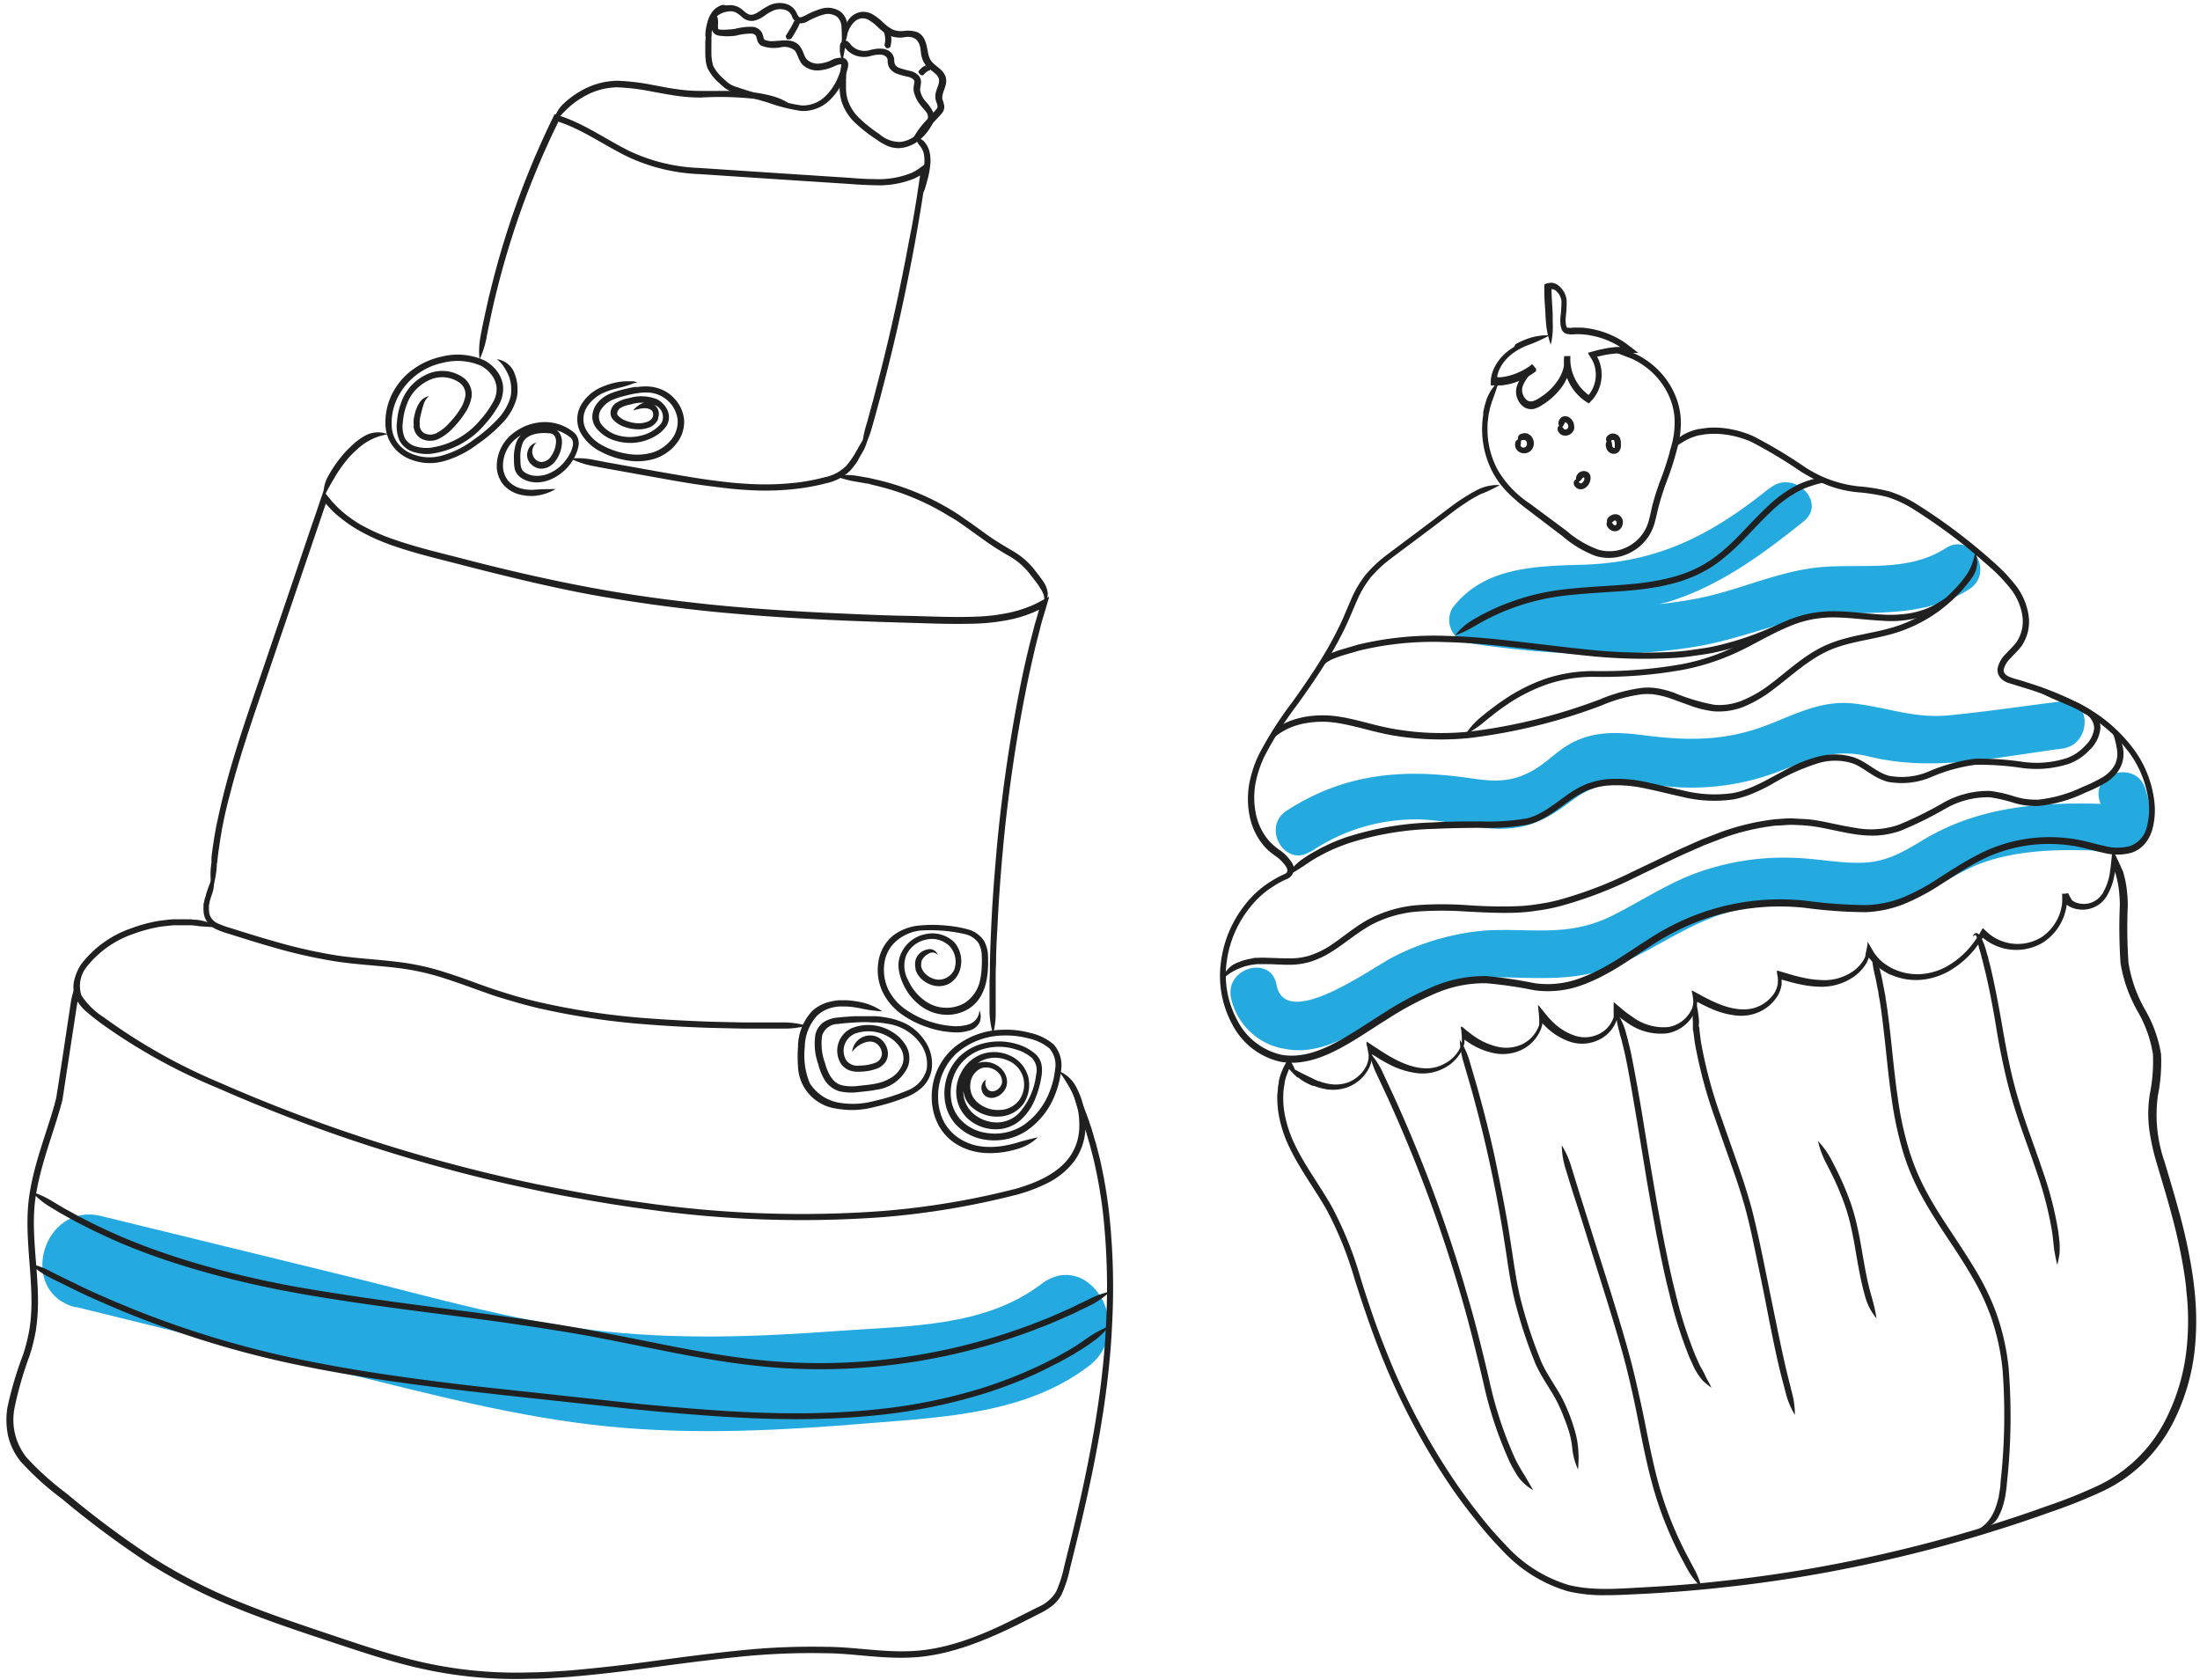 <svg xmlns="http://www.w3.org/2000/svg" width="334" height="255" viewBox="0 0 334 255">
    <g fill="none" fill-rule="nonzero">
        <path fill="#24AAE1" d="M11.606 198.431l40.532 9.982c13.271 3.248 26.506 6.77 40.137 8.137 13.175 1.318 26.506.6 39.694-.491 11.45-.935 23.847-1.45 33.357-8.7 7.259-5.525.108-17.976-7.258-12.415-8.612 6.567-20.29 6.327-30.639 7.094-12.42.923-25.01 1.39-37.418-.12-12.409-1.51-24.315-4.985-36.304-7.933l-38.329-9.371c-8.983-2.205-12.816 11.66-3.82 13.865l.048-.048z"/>
        <path fill="#25AAE0" d="M186.862 151.36a9.98 9.98 0 0 0 8.288 7.885c5.235.995 9.99-2.121 14.254-4.662 6.06-3.595 12.17-6.375 19.344-6.207 6.503.168 11.786.48 17.834-2.325 6.049-2.804 11.14-6.687 17.643-8.029 6.923-1.438 13.547.6 20.458 0 6.612-.587 10.996-5.38 17.116-7.322 6.732-2.133 14.002-1.701 20.949-1.366a3.666 3.666 0 0 0 3.593-3.595c.224-2.02.007-4.064-.635-5.991-1.377-4.41-8.312-2.529-6.935 1.905a6.354 6.354 0 0 1 .384 4.122l3.593-3.595c-10.78-.515-21.308-.395-30.842 5.369-3.007 1.821-5.594 3.331-9.235 3.427-3.102.084-6.18-.515-9.259-.695a39.041 39.041 0 0 0-15.99 2.289c-4.516 1.678-8.48 4.374-12.78 6.495-6.588 3.26-12.145 1.797-19.092 2.193a37.356 37.356 0 0 0-13.787 3.894c-3.234 1.546-16.625 11.553-17.966 4.338-.838-4.541-7.773-2.612-6.923 1.918l-.012-.048zM198.971 129.322a28.293 28.293 0 0 1 17.212-4.9c4.791.275 9.33 1.964 14.134 1.197 3.461-.55 5.845-2.217 8.576-4.254 5.45-4.038 10.348-2.06 16.54-1.821 4.869.18 9.725-.601 14.29-2.301 5.03-1.87 8.504-3.75 14.014-2.397 9.702 2.397 19.535.072 29.333-1.198 4.528-.563 4.587-7.753 0-7.19-5.701.719-11.415 1.57-17.14 2.133-5.33.527-9.342-1.198-14.433-1.786-5.09-.587-9.175 1.774-13.69 3.452-5.99 2.205-11.51 2.205-17.715 1.426-4.025-.516-7.822-.851-11.547 1.138-1.964 1.043-3.45 2.672-5.318 3.835-3.425 2.145-6.168 2.06-10.013 1.486-10.133-1.486-19.056-.78-27.872 4.925-3.869 2.504-.275 8.724 3.593 6.207l.036.048zM268.693 74.067c-8.935 7.19-16.948 11.336-28.567 11.671-7.186.204-14.936.384-19.619 6.567a3.597 3.597 0 0 0 2.144 5.273c11.475 1.762 23.2 2.48 34.735.6 7.905-1.295 14.912-4.902 23.01-5.058 6.563-.132 12.875 0 18.588-3.69 3.87-2.493.276-8.725-3.593-6.208-5.605 3.595-12.217 2.397-18.541 2.84-6.696.503-12.637 3.535-19.164 4.793-10.78 2.085-22.219 1.45-33.059-.203l2.144 5.284c2.72-3.595 10.54-2.912 14.505-3.031a45.326 45.326 0 0 0 12.11-1.57c7.713-2.397 14.217-7.19 20.445-12.187 3.594-2.888-1.497-7.946-5.078-5.081h-.06z"/>
        <g fill="#202020">
            <path d="M235.44 52.329c.26-1.138.356-2.307.287-3.472V47.66c-.06-1.03-.12-2.155-.18-3.328v-.42h.252c.133.045.258.11.371.192.505.405.825.996.886 1.64.003.757-.045 1.513-.143 2.263a6.453 6.453 0 0 0 0 1.27c.031.227.083.451.155.67.105.299.325.544.61.682.435.132.891.172 1.341.12a8.092 8.092 0 0 1 1.078 0 12.51 12.51 0 0 1 5.53 1.712l.348.215h.084-.719l-.981.12c-.635.096-1.197.215-1.808.359l-.587.156-.778.215c-.215 0 0 .168 0 .263l.216.348c.126.174.238.358.335.55.218.4.368.833.443 1.281a4.885 4.885 0 0 1-.958 3.951c-.06.072 0 0-.084 0-.083 0-.287-.227-.419-.323a7.183 7.183 0 0 1-.682-.695 4.501 4.501 0 0 1-.455-.586l-.108-.18a5.016 5.016 0 0 1-.43-.778 6.513 6.513 0 0 1-.563-1.844 6.297 6.297 0 0 1-.06-1.46h-.934v.335c.012.147.012.296 0 .443.004.322-.032.644-.108.958a5.878 5.878 0 0 1-.873 1.963 8.99 8.99 0 0 1-2.778 2.646c-.646.43-1.34.742-1.88.371a2 2 0 0 1-.706-2.047 5.124 5.124 0 0 1 1.652-2.287l.3-.263.155-.132c.539.635-.73-.886-.61-.718h-.072a6.345 6.345 0 0 1-.646.467 9.577 9.577 0 0 1-1.425.766 9.074 9.074 0 0 1-2.67.718h-.502a1.197 1.197 0 0 1 0-.215c.016-.115.044-.227.083-.335a4.01 4.01 0 0 1 .228-.635 6.225 6.225 0 0 1 1.712-2.19c.172-.155.356-.295.55-.42.18-.132.455-.287.42-.275l.25-.144c.5-.28 1.02-.52 1.557-.718a20.997 20.997 0 0 0 3.125-1.437 8.978 8.978 0 0 0-3.46.563c-.58.22-1.144.48-1.688.778l-.252.431c-.16.09-.317.19-.466.3a5.878 5.878 0 0 0-.635.478 7.1 7.1 0 0 0-1.951 2.514c-.119.25-.215.511-.288.778-.038.134-.07.27-.095.408-.042.173-.07.349-.084.526v.826h1.628a9.577 9.577 0 0 0 2.933-.79 9.433 9.433 0 0 0 1.568-.85c.247-.15.483-.319.707-.503l.095-.071c.144.155-1.137-1.353-.598-.719l-.156.132-.311.275a5.758 5.758 0 0 0-1.94 2.754 2.885 2.885 0 0 0 1.114 3.065c.487.31 1.084.397 1.64.239a4.788 4.788 0 0 0 1.197-.599 10.32 10.32 0 0 0 3.065-2.92c.467-.696.804-1.471.993-2.287.099-.391.143-.794.132-1.197a3.95 3.95 0 0 0 0-.54v-.406h-.922a6.836 6.836 0 0 0 0 1.676c.109.725.323 1.431.635 2.095.137.31.3.606.49.886l.132.203.12.168c.072.112.203.28.395.503.237.284.497.548.778.79.084.084.192.144.287.227l.144.12.275.18.3.203c.095 0 .203.204.287 0l.539-.575a5.854 5.854 0 0 0 1.197-4.788 5.543 5.543 0 0 0-.527-1.533c-.108-.191-.072-.12-.072-.131h.228a16.867 16.867 0 0 1 1.724-.348l.921-.107c.336 0 .527 0 1.27-.072h2.13l-.55-.443-1.198-.91-.323-.24-.275-.179-.371-.227a13.455 13.455 0 0 0-3.723-1.509 13.3 13.3 0 0 0-2.227-.347h-1.197a2.586 2.586 0 0 1-.922 0s-.072 0-.132-.156a3.592 3.592 0 0 1-.095-.467 4.514 4.514 0 0 1 0-1.065c.1-.794.144-1.594.131-2.394a3.256 3.256 0 0 0-1.269-2.323 1.748 1.748 0 0 0-1.52-.347 2.67 2.67 0 0 0-.527.156c-.131 0 0 .143-.072.215a.97.97 0 0 0 0 .263v.707c0 1.197.12 2.298.168 3.328 0 .539.06.982.072 1.197.084 1.19.333 2.363.742 3.484z"/>
            <path d="M227.563 57.884a6.62 6.62 0 0 0-1.94 2.957l-.25.838c0 .18-.085.383-.132.598l-.06.288v.359c0 .12-.072.503-.096.766a13.589 13.589 0 0 0-.072 1.58 13.936 13.936 0 0 0 1.736 6.669 13.169 13.169 0 0 0 2.239 2.92c.872.859 1.8 1.658 2.777 2.395l5.423 4.119a16.76 16.76 0 0 0 5.052 3.028 7.05 7.05 0 0 0 5.65-.718 6.5 6.5 0 0 0 1.281-.946 7.183 7.183 0 0 0 2.095-3.591c.228-.826.395-1.712.647-2.622.251-.91.562-1.88.91-2.885a47.338 47.338 0 0 0 2.059-6.549c.254-1.207.346-2.443.275-3.675a10.775 10.775 0 0 0-.91-3.592 12.103 12.103 0 0 0-4.417-5.22 10.439 10.439 0 0 0-1.94-1.041 5.985 5.985 0 0 0-3.52-.383c1.198.407 1.892.73 3.161 1.197a9.792 9.792 0 0 1 1.772.958 11.11 11.11 0 0 1 4.082 4.789 9.901 9.901 0 0 1 .838 3.268 13.277 13.277 0 0 1-.263 3.436 46.692 46.692 0 0 1-2.011 6.417c-.36 1.017-.683 1.999-.946 2.945-.264.946-.42 1.855-.635 2.634a6.237 6.237 0 0 1-1.831 3.184 6.536 6.536 0 0 1-2.395 1.4 5.985 5.985 0 0 1-3.591 0 15.754 15.754 0 0 1-4.788-2.872l-5.52-4.095a15.695 15.695 0 0 1-4.788-4.968 12.954 12.954 0 0 1-1.628-6.214c0-.502 0-1.005.072-1.484l.084-.694c0-.204.107-.527.12-.611l.12-.563.227-.778c.455-1.209.694-1.94 1.113-3.244z"/>
            <path d="M231.047 66.683a.73.73 0 0 0-1.006.587c-.055.285-.013.58.12.838.21.379.588.636 1.017.694.369.053.744-.032 1.054-.24.13-.091.243-.204.335-.335.096-.125.17-.267.215-.419a1.664 1.664 0 0 0 0-1.03 1.532 1.532 0 0 0-.754-.897 1.197 1.197 0 0 0-.981-.036.67.67 0 0 0-.336 1.197c.276-.335.515-.191.599-.24.084-.047.084 0 .192 0 .139.066.243.188.287.336a.742.742 0 0 1-.084.61.49.49 0 0 1-.503.192.371.371 0 0 1-.347-.443c.108-.251-.048-.455.192-.814zM239.51 72.765c-.455-.096-.766.515-.49.946.138.236.354.418.61.514.378.119.79.043 1.101-.203.34-.25.58-.61.683-1.018.037-.124.057-.253.06-.383a1.018 1.018 0 0 0-.503-.994 1.197 1.197 0 0 0-1.628.635.862.862 0 0 0 .191.97c.254-.123.472-.309.635-.539a.443.443 0 0 1 .155-.18.263.263 0 0 1 .204 0v.288a.994.994 0 0 1-.335.503c-.264.167-.276 0-.36 0-.083 0-.071-.084-.155-.132a.323.323 0 0 1-.168-.407zM244.43 66.623c-.359.204-.61.371-.646.85-.005.261.052.52.168.754.197.404.604.663 1.053.67.445-.001.839-.285.982-.705.054-.134.086-.276.096-.42a2.79 2.79 0 0 0 0-.383c.01-.305-.04-.61-.144-.897a1.197 1.197 0 0 0-1.077-.683 1.113 1.113 0 0 0-.827.383.67.67 0 0 0 .264 1.126c.132-.407.383-.42.43-.515a.168.168 0 0 1 .133 0c.095 0 .203 0 .215.12.052.17.077.348.072.526.005.084.005.168 0 .252a.97.97 0 0 1 0 .203c0 .096-.084.108-.108.108a.432.432 0 0 1-.227-.192.623.623 0 0 1-.06-.287 1.808 1.808 0 0 0-.323-.91zM237.032 64.456a.682.682 0 0 0-.467 1.03c.13.26.352.465.623.575a1.4 1.4 0 0 0 1.796-.946c.026-.15.026-.305 0-.455a1.688 1.688 0 0 0-.072-.42c-.106-.319-.306-.599-.575-.801a1.113 1.113 0 0 0-1.197-.132c-.252.16-.436.407-.515.694-.1.385.073.788.42.982.204-.206.367-.45.478-.718 0-.06.072-.156.084-.144.012.012.072 0 .215.072a.706.706 0 0 1 .276.515.455.455 0 0 1-.228.43c-.299.156-.43 0-.479-.083-.047-.084-.287-.18-.359-.599zM244.407 78.906a.658.658 0 0 0-.407.982c.11.207.266.387.454.527.32.238.738.3 1.114.167.457-.195.766-.63.802-1.125a1.532 1.532 0 0 0 0-.407 1.269 1.269 0 0 0-.575-.85 1.197 1.197 0 0 0-1.113 0 1.52 1.52 0 0 0-.55.419.67.67 0 0 0 .19 1.042c.24-.36.432-.3.54-.443.107-.144.359-.276.454-.168.096.108.144.371.144.36 0-.013-.06.298-.203.334-.144.036-.395-.155-.42-.251-.023-.096-.287-.192-.43-.587zM195.552 161.811a7.051 7.051 0 0 0 2.538 2.454l.574.3.395.18.216.095h.18l.478.168c.298.102.602.186.91.251a6.476 6.476 0 0 0 3.83-.24 6.07 6.07 0 0 0 2.994-2.561 4.789 4.789 0 0 0 .646-1.952v-.455l1.101.695c.563.335 1.126.658 1.712.946 1.197.6 2.482 1.005 3.807 1.197a6.907 6.907 0 0 0 4.082-.623 6.213 6.213 0 0 0 2.993-2.945 4.13 4.13 0 0 0 .323-1.053V157.825l.108.083.42.288a10.942 10.942 0 0 0 3.842 1.664 6.692 6.692 0 0 0 4.25-.455 5.986 5.986 0 0 0 2.969-3.125c.068-.175.124-.355.167-.538.026-.09.046-.183.06-.276v-.143l.144.155.37.371a9.697 9.697 0 0 0 3.592 2.263 5.806 5.806 0 0 0 4.322-.18 5.256 5.256 0 0 0 2.921-3.232l.108-.479.562.431.862.599a8.69 8.69 0 0 0 6.106 1.616 5.698 5.698 0 0 0 4.321-3.592c.129-.386.197-.79.204-1.197l.191.108.695.36c.85.418 1.376.634 1.412.658 1.144.494 2.354.817 3.592.957a6.728 6.728 0 0 0 3.591-.562 6.345 6.345 0 0 0 2.718-2.395 4.645 4.645 0 0 0 .622-1.736v-.467c.006-.1.006-.2 0-.299l.323.096.767.215c.514.144 1.03.276 1.544.383a16.04 16.04 0 0 0 3.064.396 8.571 8.571 0 0 0 5.376-1.593 6.68 6.68 0 0 0 1.712-1.831c.107-.18.191-.36.275-.527l.191-.467.18.24.287.323c.33.377.7.718 1.102 1.017 1.436 1.018 2.178 1.197 1.568.934a9.505 9.505 0 0 0 4.992.838 10.415 10.415 0 0 0 4.609-1.652 13.695 13.695 0 0 0 3.46-3.16c.239-.3.466-.611.682-.922l.407-.635.215.168c.3.233.617.445.946.634a7.889 7.889 0 0 0 7.997-.084 8.07 8.07 0 0 0 3.591-5.734c0-.06 0 0 0 0 .179.14.372.26.575.359.377.18.782.298 1.197.347a4.214 4.214 0 0 0 3.268-.862c.253-.205.482-.438.683-.694a4.022 4.022 0 0 1-1.365 1.197c.508-.26.953-.628 1.305-1.077.24-.288.287-.372 0 0 .383-.455.658-.982.443-.623a9.41 9.41 0 0 0 1.197-3.592v-.083l.06.18c0 .119.084.227.108.346l.18.695c.107.455.179.898.239 1.317.096.75.152 1.506.167 2.262v.407a80.119 80.119 0 0 0 .108 8.68 21.765 21.765 0 0 0 2.658 7.435 18.964 18.964 0 0 1 2.262 6.38 25.226 25.226 0 0 1-.467 6.058 18.76 18.76 0 0 0-.06 5.603c.24 1.62.597 3.22 1.066 4.789.85 2.873 1.592 5.303 2.155 7.398a86.105 86.105 0 0 1 1.939 8.668c.275 1.712.347 2.394.347 2.394l.072.647c0 .419.108 1.053.168 1.88a39.892 39.892 0 0 1-.096 7.183 30.888 30.888 0 0 1-3.137 10.774 22.028 22.028 0 0 1-10.247 10.092 74.556 74.556 0 0 1-7.937 3.173c-2.801 1.018-5.734 1.987-8.775 2.945-6.07 1.892-12.618 3.592-19.501 5.064a208.7 208.7 0 0 1-21.405 3.376c-3.735.42-7.53.706-11.36.91-3.832.204-7.758.563-11.457-.347a21.13 21.13 0 0 1-9.577-6.082 54.746 54.746 0 0 1-3.855-4.417 92.61 92.61 0 0 1-3.508-4.717 102.289 102.289 0 0 1-10.93-20.688c-1.436-3.591-2.645-7.183-3.783-10.882a55.527 55.527 0 0 0-4.261-10.56c-1.844-3.28-4.083-6.213-5.615-9.41a18.294 18.294 0 0 1-1.628-4.943 14.008 14.008 0 0 1-.18-2.538c.008-.421.04-.84.096-1.258l.108-.61v-.18a9.23 9.23 0 0 1 .634-1.903s-.06-.252.18 0c.377.42.776.82 1.197 1.197a16.764 16.764 0 0 0-.575-1.568 5.495 5.495 0 0 0-.299-.587c-.132-.24-.275-.479-.407-.73l-.06-.108s0-.084-.06 0l-.107.192-.216.383c-.143.263-.347.61-.455.85a9.853 9.853 0 0 0-.718 2.095v.203l-.12.67c0 .444-.095.899-.108 1.354-.01.91.059 1.819.204 2.717a18.76 18.76 0 0 0 1.7 5.196c1.592 3.316 3.843 6.261 5.65 9.47a54.21 54.21 0 0 1 4.178 10.38c1.138 3.59 2.395 7.326 3.807 10.941a103.594 103.594 0 0 0 11.002 20.867 79.205 79.205 0 0 0 3.591 4.79 53.621 53.621 0 0 0 3.915 4.489 22.11 22.11 0 0 0 10.056 6.333c1.938.448 3.925.649 5.914.598 1.963 0 3.89-.131 5.818-.215 3.843-.216 7.661-.503 11.42-.922a210.328 210.328 0 0 0 21.704-3.424c6.92-1.46 13.492-3.185 19.586-5.1a205.125 205.125 0 0 0 8.81-2.945 77.68 77.68 0 0 0 8.045-3.22 22.614 22.614 0 0 0 6.5-4.646 24.063 24.063 0 0 0 4.167-5.854 31.882 31.882 0 0 0 3.232-11.062c.249-2.446.28-4.91.096-7.363-.06-.85-.132-1.484-.18-1.927l-.072-.646s-.072-.67-.347-2.395a85.626 85.626 0 0 0-1.963-8.763c-.563-2.095-1.305-4.561-2.155-7.41a21.55 21.55 0 0 1-.982-9.95c.413-2.071.574-4.186.48-6.297a19.694 19.694 0 0 0-2.395-6.692 20.975 20.975 0 0 1-2.55-7.183 77.437 77.437 0 0 1-.108-8.572v-.419c0-.67-.072-1.46-.18-2.394-.071-.455-.143-.922-.263-1.413-.06-.24-.12-.49-.191-.742-.03-.13-.07-.259-.12-.383l-.251-.539c-.371-.886-.85-1.808-1.281-2.73-.156.91-.252 2.395-.407 3.34a8.608 8.608 0 0 1-1.066 3.21c.18-.312 0 .13-.37.514.227-.3.179-.228 0 0a3.208 3.208 0 0 1 .047-.06 2.837 2.837 0 0 1-.55.563 3.316 3.316 0 0 1-2.539.658 3.005 3.005 0 0 1-.885-.263 1.592 1.592 0 0 1-.407-.264c-.06 0-.084-.12-.12-.18l-.216-.394-.215-.395c0-.108-.06-.072-.096-.072h-.072l-.407.06h-.383c.03.51.03 1.022 0 1.532a7.183 7.183 0 0 1-3.172 5.1 6.931 6.931 0 0 1-7.04.06 6.165 6.165 0 0 1-.813-.563l-.204-.167-.395-.36-.395-.37a2.179 2.179 0 0 0-.263.406l-.252.431-.132.216-.071.12-.288.443c-.203.287-.407.586-.634.862a12.738 12.738 0 0 1-3.232 2.957 9.505 9.505 0 0 1-4.202 1.508 8.631 8.631 0 0 1-4.502-.754c.551.203-.12.072-1.388-.826a6.62 6.62 0 0 1-.982-.898l-.251-.287-.335-.455-.982-1.688v.395l-.096.526c-.072.372-.156.73-.227 1.114v.179l-.096.228c-.072.132-.144.287-.228.43a5.83 5.83 0 0 1-1.472 1.57 7.602 7.602 0 0 1-4.789 1.4 14.437 14.437 0 0 1-2.885-.371c-.49-.096-.993-.228-1.496-.36l-1.975-.586-.395-.108h-.096v.288l.132.802c.017.17.017.343 0 .514v.36a4.047 4.047 0 0 1-.491 1.376 5.471 5.471 0 0 1-2.323 2.024c-1.915.933-4.321.467-6.392-.42-.466-.188-.921-.4-1.365-.634l-.683-.347-1.388-.754-.431-.228c.019.17.047.337.084.503.075.372.127.747.155 1.125a3.4 3.4 0 0 1-.143 1.006 4.789 4.789 0 0 1-3.592 2.933 7.829 7.829 0 0 1-5.423-1.484l-.814-.563a18.317 18.317 0 0 1-1.041-.838l-.778-.647-.204-.167-.096-.084V153.874c.016.111.016.224 0 .335v.216a4.298 4.298 0 0 1-2.394 2.621 4.788 4.788 0 0 1-3.591.144 8.667 8.667 0 0 1-3.257-2.047l-.347-.347-.203-.216c-.108-.12-.228-.251-.336-.395l-1.352-1.664c0 .455.191 1.664.18 2.394v.372c.005.071.005.143 0 .215 0 .144-.073.287-.132.431a5.064 5.064 0 0 1-2.514 2.622 5.77 5.77 0 0 1-3.592.371 9.996 9.996 0 0 1-3.495-1.52c-.144-.084-.264-.192-.407-.276l-.096-.072-.192-.155-.407-.311c-.455-.276-1.34-1.401-.981-.156 0 .383.06.67.071.982v.826c-.047.29-.136.572-.263.838a5.315 5.315 0 0 1-2.538 2.478c-2.227 1.197-4.872.49-7.063-.61a24.6 24.6 0 0 1-1.64-.91l-.79-.503-1.305-.85-.802-.527s-.072-.072-.072 0v.383l.132.515.18 1.005c.02.099.02.201 0 .3v.203a3.735 3.735 0 0 1-.515 1.569 5.22 5.22 0 0 1-2.526 2.154c-1.054.393-2.2.46-3.292.192a6.811 6.811 0 0 1-.815-.216l-.43-.155h-.108l-.204-.096-.359-.168-.527-.263c-1.652-.766-2.358-1.197-3.447-1.772z"/>
            <path d="M207.894 159.74c.217 1.14.584 2.247 1.09 3.292l1.735 3.712a230.163 230.163 0 0 1 4.909 11.648c3.136 8.033 5.363 15.564 5.363 15.564s.586 1.88 1.4 4.788c.814 2.91 1.82 6.908 2.802 11.122a60.1 60.1 0 0 0 3.998 12.056c.419.874.85 1.544 1.042 1.891a6.836 6.836 0 0 0 2.537 2.395c-.646-1.054-.993-1.748-1.747-2.933-.18-.336-.587-.97-.994-1.82a59.07 59.07 0 0 1-3.915-11.852c-.981-4.202-1.987-8.225-2.825-11.158-.838-2.933-1.4-4.789-1.4-4.789s-2.24-7.554-5.388-15.623a223 223 0 0 0-4.932-11.696c-.778-1.676-1.424-3.041-1.736-3.724a12.343 12.343 0 0 0-1.939-2.873zM237.104 173.867c.02 1.165.201 2.32.539 3.436.215.718.658 2.143 1.197 3.89 1.197 3.592 2.49 7.866 3.783 11.972 1.293 4.107 2.49 7.95 3.316 10.835a109.28 109.28 0 0 1 1.269 4.789s.467 1.88 1.077 4.788c.61 2.91 1.305 6.956 2.395 11.122a55.838 55.838 0 0 0 4.513 11.697l.993 1.843a11.684 11.684 0 0 0 2.143 2.754c-.303-1.122-.75-2.2-1.329-3.208l-.981-1.856a55.192 55.192 0 0 1-4.442-11.505c-1.053-4.106-1.747-8.129-2.394-11.074-.646-2.945-1.09-4.789-1.09-4.789s-.442-1.903-1.268-4.788c-.826-2.886-2.023-6.8-3.316-10.87-1.293-4.071-2.646-8.381-3.783-11.973-.539-1.748-.982-3.172-1.197-3.89a13.505 13.505 0 0 0-1.425-3.173zM257.384 151.66a9.781 9.781 0 0 0-.372 3.483v.85c0 .36 0 .383.072.599.096.658.168 1.568.347 2.394A71.75 71.75 0 0 0 260.448 170c1.27 3.675 2.55 7.183 3.388 9.721.838 2.538 1.281 4.286 1.281 4.286s.455 1.676 1.018 4.346c.562 2.67 1.328 6.285 2.07 10.092.743 3.807 1.533 7.83 2.395 11.086.24.922.443 1.676.539 2.06.294 1.13.754 2.211 1.364 3.208a13.445 13.445 0 0 0-.467-3.448l-.514-2.036c-.814-3.244-1.616-7.266-2.395-11.05-.778-3.783-1.496-7.434-2.083-10.104-.586-2.67-1.03-4.393-1.03-4.393s-.442-1.724-1.292-4.334c-.85-2.61-2.119-6.082-3.388-9.745a70.026 70.026 0 0 1-2.98-10.87c-.168-.803-.24-1.689-.336-2.335 0-.204 0-.395-.072-.575-.072-.18 0-.646 0-.838a18.964 18.964 0 0 0-.562-3.412zM227.707 73.639a6.752 6.752 0 0 0-3.448.742l-.766.407-.515.311-.395.24-.814.515c-.539.359-1.066.742-1.58 1.125l-3.16 2.394-6.55 4.909a19.825 19.825 0 0 0-3.148 2.969 16.306 16.306 0 0 0-2.238 3.819c-.599 1.34-1.114 2.705-1.76 4.01-.646 1.305-1.329 2.622-2.095 3.903-1.508 2.562-3.232 5.064-5.016 7.566a55.502 55.502 0 0 0-5.052 7.902 17.803 17.803 0 0 0-1.52 4.585 13.17 13.17 0 0 0 .072 4.884c.327 1.64 1.06 3.17 2.13 4.454.275.323.576.623.898.898.324.263.67.527.97.73.6.427 1.12.958 1.532 1.568.347.599.24.982-.419 1.198-.742.347-1.458.747-2.143 1.197a14.809 14.809 0 0 0-3.59 3.28 17.575 17.575 0 0 0-3.748 8.871c-.433 3.223.166 6.5 1.712 9.362 1.475 2.905 4.17 5 7.35 5.71 3.209.575 6.297-.598 8.907-1.975 2.61-1.376 5.016-3.088 7.434-4.573a47.67 47.67 0 0 1 7.29-3.879 18.818 18.818 0 0 1 7.555-1.496 65.05 65.05 0 0 1 7.326 1.065 15.06 15.06 0 0 0 7.051-.706c4.31-1.532 7.578-4.07 10.583-5.986a37.278 37.278 0 0 1 8.02-4.046 35.206 35.206 0 0 1 5.603-1.461c1.317-.227 2.023-.287 2.023-.287s.695-.096 2.024-.18a36.224 36.224 0 0 1 5.806.156c3.063.416 6.15.636 9.241.658a17.813 17.813 0 0 0 5.699-1.197 33.447 33.447 0 0 0 5.686-3.017c1.88-1.197 3.795-2.49 5.902-3.591a22.745 22.745 0 0 1 6.92-2.275 23.092 23.092 0 0 1 7.745.096c1.305.24 2.61.658 4.01.945 1.446.4 2.973.4 4.418 0a4.633 4.633 0 0 0 1.963-1.34 5.71 5.71 0 0 0 1.113-2.072c.414-1.475.52-3.02.312-4.537a16.617 16.617 0 0 0-3.592-8.38 23.249 23.249 0 0 0-7.183-5.986 47.98 47.98 0 0 0-8.75-3.592c-1.413-.538-3.472-.682-3.317-1.903.18-.67.55-1.272 1.066-1.736.515-.587 1.09-1.101 1.628-1.796a6.56 6.56 0 0 0 1.041-4.896 9.805 9.805 0 0 0-2.047-4.502 26.589 26.589 0 0 0-3.376-3.484 81.558 81.558 0 0 0-3.65-3.088 84.23 84.23 0 0 0-7.746-5.507 18.172 18.172 0 0 0-4.334-2.035 27.988 27.988 0 0 0-4.645-.755 18.34 18.34 0 0 1-8.296-3.04 72.69 72.69 0 0 0-7.662-4.574 15.49 15.49 0 0 0-4.285-1.197c-.726-.098-1.46-.13-2.191-.096-.371 0-.73.072-1.101.108-.182.02-.362.052-.54.096h-.167a8.26 8.26 0 0 0-2.095.742 4.465 4.465 0 0 0-2.31 2.706 12.953 12.953 0 0 1 2.73-1.88 8.116 8.116 0 0 1 1.879-.646h.143l.491-.096c.334-.046.67-.074 1.006-.084a11.72 11.72 0 0 1 2.047.084c1.386.168 2.74.535 4.022 1.09a70.463 70.463 0 0 1 7.542 4.513 25.51 25.51 0 0 0 4.106 2.107c1.465.562 3 .921 4.562 1.065 1.517.12 3.022.36 4.5.718a17.37 17.37 0 0 1 4.107 1.94 85.56 85.56 0 0 1 7.65 5.447c1.197.982 2.394 2 3.591 3.053a25.284 25.284 0 0 1 3.256 3.352 8.871 8.871 0 0 1 1.88 4.07 5.675 5.675 0 0 1-.874 4.19c-.431.575-1.03 1.126-1.568 1.725a4.394 4.394 0 0 0-1.305 2.286 1.94 1.94 0 0 0 .49 1.449c.33.342.743.593 1.198.73l2.274.706a46.124 46.124 0 0 1 8.584 3.508 22.59 22.59 0 0 1 6.931 5.687c1.857 2.263 3.046 5 3.436 7.901.193 1.39.1 2.803-.276 4.154a3.975 3.975 0 0 1-2.478 2.778 7.362 7.362 0 0 1-3.914 0c-1.341-.276-2.658-.695-4.035-.946a23.942 23.942 0 0 0-8.056-.096 23.715 23.715 0 0 0-7.183 2.395c-2.179 1.125-4.106 2.394-5.986 3.591a31.34 31.34 0 0 1-5.519 2.945 16.76 16.76 0 0 1-5.41 1.09 70.867 70.867 0 0 1-9.11-.659 37.864 37.864 0 0 0-5.986-.155c-1.365.083-2.083.18-2.083.18s-.73.071-2.071.298c-1.958.345-3.884.85-5.759 1.509a37.865 37.865 0 0 0-8.296 4.178c-3.029 1.892-6.273 4.394-10.379 5.842-2.125.75-4.4.98-6.632.67a66.091 66.091 0 0 0-7.422-1.089 20.003 20.003 0 0 0-7.925 1.569 49.333 49.333 0 0 0-7.435 3.95c-2.394 1.497-4.788 3.16-7.374 4.55-2.586 1.388-5.447 2.394-8.308 1.88a9.996 9.996 0 0 1-6.704-5.256 14.439 14.439 0 0 1-1.604-8.788 16.605 16.605 0 0 1 3.591-8.38 13.528 13.528 0 0 1 3.412-3.089c.642-.427 1.319-.8 2.023-1.113a1.676 1.676 0 0 0 .838-2.598 6.848 6.848 0 0 0-1.783-1.832 8.727 8.727 0 0 1-1.712-1.496 8.967 8.967 0 0 1-1.928-4.035 12.308 12.308 0 0 1-.072-4.537 16.94 16.94 0 0 1 1.449-4.334 54.76 54.76 0 0 1 4.968-7.77c1.784-2.502 3.532-5.016 5.064-7.626a52.933 52.933 0 0 0 2.13-3.974c.647-1.353 1.198-2.73 1.773-4.035a15.635 15.635 0 0 1 2.107-3.591 19.8 19.8 0 0 1 3.004-2.826l6.525-4.884 3.148-2.395c.515-.383 1.03-.742 1.556-1.089l.779-.515.383-.227.503-.288.718-.395c1.233-.455 1.903-.826 3.005-1.412z"/>
            <path d="M185.556 148.738a7.338 7.338 0 0 1 2.729-1.772c.246-.106.498-.198.754-.275l.539-.132.527-.108.718-.083h1.496c1.03 0 2.107.095 3.233.095 1.17.021 2.338-.14 3.46-.478 1.143-.377 2.234-.9 3.244-1.557 2.035-1.293 3.878-2.909 5.985-4.058a18.22 18.22 0 0 1 6.956-1.988 52.935 52.935 0 0 1 7.422 0c2.466.12 4.932.264 7.35.18a27.246 27.246 0 0 0 3.592-.347 25.893 25.893 0 0 0 3.4-.683 62.034 62.034 0 0 0 11.348-4.357c3.16-1.52 5.735-2.778 7.542-3.592l2.85-1.257 2.896-1.113a35.17 35.17 0 0 1 8.01-1.88c.861 0 1.759-.144 2.68-.108.923.036 1.892.072 2.874.204 1.975.275 4.046.838 6.309 1.197 1.155.187 2.326.26 3.495.216a13.312 13.312 0 0 0 3.592-.73 56.456 56.456 0 0 0 6.62-3.245 12.917 12.917 0 0 1 6.895-1.832c1.218.175 2.42.452 3.592.826 1.236.38 2.527.545 3.819.491a21.069 21.069 0 0 0 7.11-2.023 22.565 22.565 0 0 0 3.197-1.568c.519-.334.99-.737 1.4-1.198.204-.229.384-.477.54-.742.082-.131.158-.267.227-.407.06-.132.132-.323.12-.287a4.693 4.693 0 0 0 .275-2.299 4.633 4.633 0 0 0-1.784-3.089c.412 1.027.698 2.1.85 3.197a3.723 3.723 0 0 1-.215 1.856s0 .12-.096.227c-.096.108-.108.216-.18.323-.133.21-.28.41-.443.599a5.878 5.878 0 0 1-1.197 1.005 20.83 20.83 0 0 1-3.064 1.497 20.35 20.35 0 0 1-6.776 1.951c-1.19.044-2.38-.11-3.52-.455a21.272 21.272 0 0 0-3.735-.862 13.79 13.79 0 0 0-7.398 1.928 56.264 56.264 0 0 1-6.512 3.196 12.857 12.857 0 0 1-6.645.467c-2.178-.323-4.261-.886-6.308-1.197-1.018-.144-2.024-.144-2.993-.215-.97-.072-1.892.071-2.778.107-2.81.322-5.574.97-8.236 1.928l-2.945 1.137-2.873 1.27c-1.832.837-4.417 2.106-7.566 3.59a62.25 62.25 0 0 1-11.17 4.299 27.09 27.09 0 0 1-3.315.67 25.27 25.27 0 0 1-3.46.323c-2.394.084-4.788 0-7.29-.167-2.515-.18-5.04-.18-7.554 0-2.55.207-5.034.924-7.303 2.107-2.227 1.197-4.07 2.861-5.985 4.094a13.228 13.228 0 0 1-3.03 1.449c-1.031.31-2.106.456-3.184.43-1.065 0-2.142-.071-3.208-.083-.53-.03-1.062-.03-1.592 0-.263 0-.527 0-.778.096l-.587.107-.598.156c-.29.085-.574.189-.85.311a3.747 3.747 0 0 0-2.478 2.658z"/>
            <path d="M195.324 133.019a28.731 28.731 0 0 0 2.933-1.784l.694-.467.491-.299.156-.096.3-.18.61-.335c.419-.227.85-.443 1.293-.658a31.08 31.08 0 0 1 2.8-1.137 45.729 45.729 0 0 1 13.074-2.227c2.334-.12 4.716-.144 7.099-.168a35.146 35.146 0 0 0 7.182-.479c2.455-.61 4.346-2.226 6.166-3.507a15.49 15.49 0 0 1 2.813-1.664c.966-.39 1.981-.644 3.017-.755a20.17 20.17 0 0 1 5.925.455c1.88.383 3.592.838 5.28 1.197 2.642.683 5.393.83 8.092.431a15.67 15.67 0 0 0 2.191-.622c.491-.18.742-.3.742-.3.929-.39 1.836-.83 2.718-1.316a32.478 32.478 0 0 1 7.183-3.257 8.858 8.858 0 0 1 5.052 0c1.723.54 3.16 2.203 5.435 2.826 2.276.437 4.631.17 6.751-.766a25.247 25.247 0 0 1 6.597-1.808 42.808 42.808 0 0 1 7.027.479c2.433.338 4.91.113 7.242-.659a8.069 8.069 0 0 0 3.041-2.059 5.256 5.256 0 0 0 1.652-3.292 2.993 2.993 0 0 0-.562-1.856 4.789 4.789 0 0 0-1.377-1.197c-.467-.275-.946-.575-1.449-.814l-.742-.335-.61-.276-1.952-.814a10.068 10.068 0 0 0-3.412-.778c.96.647 1.984 1.196 3.053 1.64l1.94.826.61.252.706.335c.455.215.898.49 1.377.778a2.526 2.526 0 0 1 1.472 2.227 4.382 4.382 0 0 1-1.388 2.67 7.099 7.099 0 0 1-2.694 1.831c-2.194.72-4.526.92-6.811.587a44.675 44.675 0 0 0-7.183-.467 26.336 26.336 0 0 0-6.824 1.844 10.486 10.486 0 0 1-6.213.754c-1.915-.479-3.376-2.131-5.363-2.802a9.792 9.792 0 0 0-5.59-.071c-1.494.4-2.936.97-4.298 1.7l-3.053 1.64c-.855.473-1.734.9-2.634 1.28 0 0-.24.109-.706.276-.664.255-1.349.452-2.047.587a19.512 19.512 0 0 1-7.722-.42c-1.616-.334-3.376-.79-5.28-1.196a20.554 20.554 0 0 0-6.212-.48c-1.131.12-2.24.398-3.292.827a15.862 15.862 0 0 0-2.981 1.76c-1.868 1.328-3.663 2.825-5.854 3.364-2.314.384-4.66.536-7.003.455-2.395 0-4.789 0-7.183.155a46.83 46.83 0 0 0-13.336 2.287c-1.006.359-1.976.742-2.885 1.197-.455.216-.91.443-1.341.682l-.635.348-.323.191-.155.096-.515.311-.719.491a8.26 8.26 0 0 0-2.37 2.562zM192.499 112.93a8.572 8.572 0 0 1 2.55-2.059c.232-.134.472-.254.718-.359.156-.06.323-.144.515-.204l.395-.143.55-.156c.371-.1.747-.18 1.126-.24a14.545 14.545 0 0 1 2.394-.203c3.34 0 6.836 1.4 10.679 2.071 3.87.664 7.813.797 11.72.395a85.472 85.472 0 0 0 19.992-4.932 23.295 23.295 0 0 1 6.129-1.7 9.29 9.29 0 0 1 1.712 0l.598.096c.775.142 1.536.35 2.275.622l2.646.958c1.186.454 2.425.76 3.687.91a10.211 10.211 0 0 0 4.537-.694 19.154 19.154 0 0 0 4.405-2.562c2.826-2.084 5.555-4.79 9.039-6.19 3.483-1.4 7.554-1.532 11.229-3.029a22.745 22.745 0 0 0 5.028-2.777 25.834 25.834 0 0 0 2.13-1.784c.324-.311.647-.623.946-.958.156-.155.312-.323.455-.49l.36-.42c.479-.555.919-1.143 1.316-1.76.327-.57.512-1.21.539-1.867a4.035 4.035 0 0 0-.323-1.688 6.43 6.43 0 0 1-.36 1.568 8.105 8.105 0 0 1-.67 1.52 15.24 15.24 0 0 1-1.197 1.629l-.347.395c-.144.167-.275.323-.431.479-.156.155-.599.61-.91.91a20.352 20.352 0 0 1-2.047 1.7 21.117 21.117 0 0 1-4.788 2.67c-3.472 1.436-7.518 1.568-11.23 3.028-3.71 1.46-6.488 4.286-9.253 6.31a18.148 18.148 0 0 1-4.178 2.394 9.253 9.253 0 0 1-4.119.634 29.664 29.664 0 0 1-6.117-1.82 14.222 14.222 0 0 0-2.394-.658l-.659-.096a9.038 9.038 0 0 0-1.891 0 24.588 24.588 0 0 0-6.369 1.748 84.587 84.587 0 0 1-19.764 4.885 41.778 41.778 0 0 1-11.469-.395c-3.711-.623-7.267-2.095-10.846-2.072-.858 0-1.715.069-2.562.204a14.87 14.87 0 0 0-1.197.263l-.587.168-.443.156c-.215.071-.395.155-.574.227-.18.072-.623.311-.802.407a3.95 3.95 0 0 0-2.143 2.91z"/>
            <path d="M222.487 111.494a14.892 14.892 0 0 0 2.873-1.928l.659-.539.455-.359.514-.407.61-.455c.408-.31.85-.598 1.294-.91a26.336 26.336 0 0 1 6.153-3.064 21.943 21.943 0 0 1 7.183-1.078c4.413.07 8.823-.282 13.168-1.053 1.9-.353 3.766-.866 5.579-1.533a38.918 38.918 0 0 0 5.243-2.394c1.545-.814 3.328-1.808 5.352-2.646a16.76 16.76 0 0 1 6.727-1.4c2.395 0 4.92.383 7.399.502a16.628 16.628 0 0 0 7.039-.922 11.289 11.289 0 0 0 1.963-.97 6.165 6.165 0 0 0 2.394-2.585c-1.03.67-1.711 1.065-2.885 1.784-.577.354-1.186.655-1.82.898-1.01.383-2.063.64-3.136.766-1.168.14-2.346.172-3.52.095-2.394-.12-4.932-.514-7.446-.502a17.717 17.717 0 0 0-7.087 1.46c-2.095.874-3.89 1.892-5.423 2.694a36.99 36.99 0 0 1-5.135 2.394 32.764 32.764 0 0 1-5.435 1.509c-4.28.746-8.62 1.09-12.965 1.03a22.936 22.936 0 0 0-7.47 1.113 27.079 27.079 0 0 0-6.37 3.184c-.454.311-.909.61-1.328.934l-.622.467-.54.407-.466.371-.658.55c-.9.733-1.677 1.606-2.299 2.587z"/>
            <path d="M199.921 102.024a5.986 5.986 0 0 1 2.49-2.011l.766-.288.551-.191 2.634-.766a47.632 47.632 0 0 1 12.989-1.293c4.477.107 8.75.598 11.911.957l5.184.623s2.047.251 5.22.563c4.005.395 8.034.491 12.054.287a32.908 32.908 0 0 0 3.412-.335c1.197-.168 2.287-.312 3.388-.563a43.838 43.838 0 0 0 6.165-1.832 33.852 33.852 0 0 0 1.987-.79 10.08 10.08 0 0 0 2.933-1.891c-1.132.233-2.239.578-3.304 1.03-.347.143-1.065.454-1.939.777a45.13 45.13 0 0 1-5.986 1.784c-1.089.252-2.202.383-3.316.55a31.687 31.687 0 0 1-3.364.336 79.091 79.091 0 0 1-11.9-.287c-3.16-.311-5.195-.563-5.195-.563l-5.183-.61c-3.16-.36-7.458-.874-11.972-.982a49.284 49.284 0 0 0-13.252 1.329l-2.693.79-.563.191-.826.312a3.28 3.28 0 0 0-1.532 1.257 4.286 4.286 0 0 0-.659 1.616z"/>
            <path d="M220.907 96.469a18.819 18.819 0 0 0 3.112-1.496l.73-.42.503-.287c.563-.287 1.341-.694 2.072-1.017a34.273 34.273 0 0 1 10.57-2.862c3.735-.419 7.375-.514 10.056-.79a43.167 43.167 0 0 0 4.406-.634l1.197-.276a21.548 21.548 0 0 0 3.112-.993 18.34 18.34 0 0 0 4.142-2.287 31.856 31.856 0 0 0 4.118-3.711c1.33-1.365 2.634-2.802 3.999-4.07a18.508 18.508 0 0 1 4.202-3.09 11.349 11.349 0 0 1 1.88-.766 12.15 12.15 0 0 1 1.64-.455 3.292 3.292 0 0 1 1.568 0 2.717 2.717 0 0 0-1.593-.682 4.573 4.573 0 0 0-1.891.263c-.702.209-1.383.482-2.035.815a19.43 19.43 0 0 0-4.418 3.244c-1.4 1.305-2.717 2.741-4.034 4.094a30.587 30.587 0 0 1-3.986 3.592 17.957 17.957 0 0 1-3.939 2.179 21.68 21.68 0 0 1-2.993.945c-.73.18-1.197.264-1.197.264a38.666 38.666 0 0 1-4.31.622c-2.645.276-6.26.372-10.067.79a35.29 35.29 0 0 0-10.846 2.934 51.22 51.22 0 0 0-2.131 1.053l-.527.3a9.12 9.12 0 0 0-.742.43 9.254 9.254 0 0 0-2.598 2.311zM221.625 157.849a13.17 13.17 0 0 0 .575 3.436c.203.694.61 2.083 1.101 3.783a200.416 200.416 0 0 1 2.885 11.6 209.768 209.768 0 0 1 2.023 10.643c.455 2.838.719 4.681.719 4.681l.203 1.281c.132.814.335 1.988.647 3.4a70.504 70.504 0 0 0 3.364 10.428c.862 1.927 2.107 3.591 3.076 5.375.457.859.857 1.747 1.197 2.658.343.842.643 1.701.898 2.574.174.66.298 1.332.371 2.011.104 1.163.404 2.3.886 3.364a17.551 17.551 0 0 0 0-3.484 14.546 14.546 0 0 0-.407-2.143 28.314 28.314 0 0 0-2.13-5.435c-1.018-1.808-2.24-3.484-3.041-5.303a70.564 70.564 0 0 1-3.317-10.236c-.299-1.401-.502-2.562-.634-3.364l-.204-1.27s-.275-1.843-.718-4.68c-.443-2.838-1.197-6.705-2.023-10.703-.826-3.999-1.915-8.153-2.897-11.649l-1.113-3.807a12.247 12.247 0 0 0-1.46-3.16zM245.245 153.455c.117 1.147.337 2.28.658 3.388 0 .192.12.467.215.814.096.347.096.36.144.563.144.574.335 1.353.491 2.07.634 2.994 1.197 6.585 1.796 10.01l1.496 9.122.694 3.963.73 3.974c.48 2.395 1.102 5.675 1.964 9.05a66.541 66.541 0 0 0 3.089 9.746c.419.862.694 1.604.933 1.94.305.54.662 1.05 1.066 1.52a15 15 0 0 0 1.317 1.065 17.884 17.884 0 0 0-.767-1.46 14.031 14.031 0 0 0-.802-1.569c-.215-.31-.49-1.041-.885-1.88a64.997 64.997 0 0 1-3.041-9.577c-.85-3.352-1.473-6.608-1.952-9.002l-.73-3.951s-1.09-6.214-2.19-13.085c-.563-3.436-1.198-7.016-1.808-10.045a40.906 40.906 0 0 0-.491-2.107l-.144-.574c-.095-.36-.18-.635-.227-.826a9.386 9.386 0 0 0-1.556-3.15zM276.01 173.244a13.48 13.48 0 0 0 1.198 3.257l.658 1.293a44.13 44.13 0 0 1 2.24 5.231c.393 1.136.713 2.295.957 3.472 0 0 .311 1.33.598 3.077.288 1.748.67 3.867 1.018 5.387.251 1.078.443 1.736.55 2.083a8.285 8.285 0 0 0 1.665 3.09 27.536 27.536 0 0 0-.767-3.353c-.095-.335-.287-.982-.526-2.035-.347-1.473-.707-3.592-1.006-5.34a64.69 64.69 0 0 0-.61-3.112 32.205 32.205 0 0 0-.994-3.592 44.225 44.225 0 0 0-2.287-5.34l-.67-1.304a11.84 11.84 0 0 0-2.023-2.814zM299.69 142.273c-.12-.108 0-.251.084-.287a.18.18 0 0 1 .24.06c.107.181.165.388.167.598.107.594.247 1.182.419 1.76l.227.802c0 .18.096.371.144.575.144.55.287 1.197.443 1.784.61 2.562 1.197 5.639 1.676 8.584.479 2.945 1.077 5.77 1.58 7.83.503 2.058.922 3.375.922 3.375s.383 1.305 1.065 3.316c.683 2.012 1.688 4.681 2.634 7.507a54.27 54.27 0 0 1 2.179 8.38c.168.922.215 1.688.275 2.06.045.598.124 1.194.24 1.783.084.515.203 1.018.347 1.616.141-.54.253-1.088.335-1.64.049-.614.049-1.23 0-1.844-.06-.383-.108-1.197-.275-2.13a53.504 53.504 0 0 0-2.227-8.525c-.958-2.849-1.951-5.519-2.634-7.518-.682-2-1.053-3.28-1.053-3.28s-.407-1.293-.91-3.328c-.503-2.036-1.041-4.789-1.556-7.77-.515-2.981-1.078-5.986-1.688-8.632-.144-.634-.323-1.305-.455-1.807 0-.216-.108-.407-.156-.575-.095-.36-.18-.635-.227-.826a11.709 11.709 0 0 0-.659-1.712 1.365 1.365 0 0 0-.622-.73c-.335-.204-.85.31-.515.574zM300.48 232.086a3.364 3.364 0 0 0 2.97-1.94c.095-.191.239-.466.382-.826.144-.359.144-.37.204-.586l.108-.335.12-.455c.071-.3.143-.61.19-.922a20.43 20.43 0 0 0 .24-1.94c.626-5.741.715-11.529.264-17.287a35.701 35.701 0 0 0-1.856-8.38 37.34 37.34 0 0 0-3.136-6.525c-1.066-1.796-2.012-3.22-2.658-4.214l-1.018-1.544-1.017-1.545c-.635-.993-1.557-2.394-2.55-4.214a34.72 34.72 0 0 1-2.801-6.477 51.11 51.11 0 0 1-1.796-8.188c-.431-2.885-.718-5.878-1.03-8.776-.155-1.46-.323-2.897-.514-4.286a36.99 36.99 0 0 0-.312-2.059c0-.335-.107-.67-.155-.993l-.18-.91c-.167-.946-.335-1.712-.443-2.083a10.116 10.116 0 0 0-1.353-3.22c.034 1.152.182 2.3.443 3.423.096.383.264 1.126.431 2.06l.18.885c0 .324.096.659.156.994.107.658.215 1.34.299 2.035.191 1.377.347 2.802.515 4.25.31 2.897.598 5.902 1.03 8.823.386 2.838.998 5.64 1.83 8.38a35.76 35.76 0 0 0 2.886 6.645c1.005 1.82 1.94 3.256 2.574 4.262l1.017 1.556 1.03 1.545c.646.993 1.58 2.394 2.621 4.178a35.797 35.797 0 0 1 3.065 6.357 34.9 34.9 0 0 1 1.808 8.14 91.96 91.96 0 0 1-.311 17.156c0 .635-.132 1.257-.228 1.844 0 .3-.12.587-.18.862l-.12.42-.095.31a6.66 6.66 0 0 1-.515 1.257 5.471 5.471 0 0 1-2.095 2.323zM142.375 144.99a1.269 1.269 0 0 0-1.484-.873 2.394 2.394 0 0 0-1.724 1.197 2.203 2.203 0 0 0-.24 1.03c-.004.237.02.474.072.706v.132c.017.085.04.17.072.251.084.156.144.323.24.467.183.302.414.572.682.802a4.046 4.046 0 0 0 1.891.946c.763.15 1.554.032 2.239-.335a3.592 3.592 0 0 0 1.508-1.772 4.43 4.43 0 0 0-.754-4.502 4.788 4.788 0 0 0-4.501-1.197 5.112 5.112 0 0 0-3.592 2.933 4.262 4.262 0 0 0-.335 2.395 7.47 7.47 0 0 0 .647 2.167 8.524 8.524 0 0 0 2.67 3.364 6.823 6.823 0 0 0 3.758 1.353 6.26 6.26 0 0 0 3.46-.862 5.555 5.555 0 0 0 2.047-2.203c.348-.67.594-1.389.73-2.131.128-.627.205-1.264.228-1.904.034-.63.034-1.261 0-1.891a4.789 4.789 0 0 0-.61-2.251 4.31 4.31 0 0 0-2.515-1.748 18.567 18.567 0 0 0-3.376-.563 19.704 19.704 0 0 0-3.866 0 7.697 7.697 0 0 0-4.023 1.52 6.333 6.333 0 0 0-2.238 3.964 7.83 7.83 0 0 0 .622 4.573 9.098 9.098 0 0 0 2.993 3.484 14.7 14.7 0 0 0 3.938 1.939c1.297.444 2.653.694 4.023.742a6.596 6.596 0 0 0 2.238-.275c.701-.182 1.282-.67 1.58-1.329.197-.574.176-1.2-.06-1.76a2.323 2.323 0 0 1-1.807 2.203 6.5 6.5 0 0 1-1.94.227 14.365 14.365 0 0 1-7.421-2.514 8.045 8.045 0 0 1-2.694-3.112 6.956 6.956 0 0 1-.55-4.023 5.351 5.351 0 0 1 1.903-3.376 6.704 6.704 0 0 1 3.52-1.496c2.305-.15 4.62.04 6.87.562a3.388 3.388 0 0 1 1.988 1.353c.304.56.469 1.183.479 1.82.034.598.034 1.197 0 1.796-.02.587-.088 1.171-.204 1.747a5.423 5.423 0 0 1-2.394 3.724 5.578 5.578 0 0 1-6.165-.443 7.662 7.662 0 0 1-2.394-2.993 4.502 4.502 0 0 1-.312-3.783 4.178 4.178 0 0 1 2.981-2.395 3.795 3.795 0 0 1 3.592.97 3.508 3.508 0 0 1 .706 3.628c-.256.52-.677.94-1.197 1.197a2.394 2.394 0 0 1-1.592.227 3.148 3.148 0 0 1-1.449-.73 2.394 2.394 0 0 1-.503-.587 2.742 2.742 0 0 1-.167-.323l-.084-.263a2.203 2.203 0 0 1 0-.467 1.197 1.197 0 0 1 .132-.599c.247-.425.619-.763 1.065-.97.441-.252 1-.145 1.317.252zM129.362 159.716a3.591 3.591 0 0 1 1.137-1.077 3.472 3.472 0 0 1 1.449-.515c.222-.012.444.012.658.072.145.044.282.108.407.191.098.069.19.145.276.228a2 2 0 0 1 .599 1.269 1.508 1.508 0 0 1-1.042 1.472 6.764 6.764 0 0 1-2.394.407 2.083 2.083 0 0 1-1.976-.802 2.813 2.813 0 0 1 1.305-4.034 5.985 5.985 0 0 1 5.136.49c.78.43 1.43 1.063 1.88 1.832.411.732.481 1.607.19 2.395a4.13 4.13 0 0 1-1.64 1.927 6.943 6.943 0 0 1-2.393.934c-.874.18-1.784.251-2.682.347a7.29 7.29 0 0 1-2.466-.096c-1.509-.395-2.179-1.987-2.574-3.436a8.464 8.464 0 0 1-.419-4.082 2.49 2.49 0 0 1 2.394-1.784c1.03-.143 2.011-.191 2.766-.24 1.532-.095 2.394 0 2.394 0h.61c.408 0 .994.073 1.736.204a7.41 7.41 0 0 1 5.076 3.089 5.304 5.304 0 0 1 .898 3.831 4.789 4.789 0 0 1-2.957 3.22 29.7 29.7 0 0 1-5.052 1.593 12.39 12.39 0 0 1-5.423.227 6.548 6.548 0 0 1-4.333-2.969 11.218 11.218 0 0 1-.743-5.423 7.183 7.183 0 0 1 1.868-4.789A4.932 4.932 0 0 1 126.19 153a6.895 6.895 0 0 1 1.197-.204h1.137c.68.04 1.356.128 2.023.264 1.123.25 2.264.41 3.412.479a8.894 8.894 0 0 0-3.22-1.389 14.509 14.509 0 0 0-2.167-.3h-1.257a9.206 9.206 0 0 0-1.377.24 5.914 5.914 0 0 0-2.633 1.389 8.045 8.045 0 0 0-2.155 5.435 20.353 20.353 0 0 0 0 2.957 6.704 6.704 0 0 0 5.758 6.417 13.24 13.24 0 0 0 5.83-.227 31.903 31.903 0 0 0 5.244-1.665 7.183 7.183 0 0 0 2.238-1.544 4.86 4.86 0 0 0 1.197-2.334 6.154 6.154 0 0 0-1.03-4.538 7.722 7.722 0 0 0-2.896-2.586 10.774 10.774 0 0 0-2.79-.898 15.562 15.562 0 0 0-1.843-.227h-.647-2.466c-.79.06-1.7.096-2.849.24a4.525 4.525 0 0 0-1.82.646 3.113 3.113 0 0 0-1.269 1.832 9.087 9.087 0 0 0 .42 4.573 8.62 8.62 0 0 0 .97 2.394 3.939 3.939 0 0 0 2.25 1.712c.918.21 1.867.255 2.801.132.91-.096 1.832-.168 2.777-.36a6.081 6.081 0 0 0 4.789-3.46 3.76 3.76 0 0 0-.24-3.184 5.986 5.986 0 0 0-2.226-2.202 6.823 6.823 0 0 0-5.986-.527 3.747 3.747 0 0 0-1.688 5.423c.317.456.763.806 1.281 1.006.482.158.99.227 1.497.203a7.84 7.84 0 0 0 2.741-.49 2.861 2.861 0 0 0 1.197-.922c.302-.425.446-.942.407-1.461a2.79 2.79 0 0 0-.443-1.353 2.658 2.658 0 0 0-.43-.539l-.264-.227a.455.455 0 0 0-.132-.096 2.286 2.286 0 0 0-.646-.311 2.765 2.765 0 0 0-1.018-.096c-.703.06-1.356.39-1.82.922a2.825 2.825 0 0 0-.682 1.592zM149.713 163.882a1.46 1.46 0 0 0-.67 1.617c.077.362.286.682.587.897.35.238.78.328 1.197.252.344-.06.67-.195.957-.395.193-.14.37-.3.527-.48l.156-.19c.084-.144.167-.276.24-.432.129-.314.19-.653.179-.993a2.801 2.801 0 0 0-.754-1.784 3.484 3.484 0 0 0-3.592-1.018c-2.73 1.03-3.136 5.112-.802 6.884a5.638 5.638 0 0 0 3.89 1.27 4.788 4.788 0 0 0 3.736-1.916 5.136 5.136 0 0 0 .718-4.19 4.932 4.932 0 0 0-2.849-3.197 5.65 5.65 0 0 0-4.262-.144 5.794 5.794 0 0 0-3.112 2.886 5.986 5.986 0 0 0-.527 4.154 5.447 5.447 0 0 0 2.394 3.328 6.416 6.416 0 0 0 3.89.994 5.638 5.638 0 0 0 3.592-1.64 8.728 8.728 0 0 0 2-3.09c.43-1.07.735-2.187.91-3.327a5.136 5.136 0 0 0 0-1.76 3.017 3.017 0 0 0-.875-1.557 7.29 7.29 0 0 0-2.73-1.508 9.41 9.41 0 0 0-5.255-.132 8.033 8.033 0 0 0-3.59 1.988 7.542 7.542 0 0 0-1.51 2.143 5.34 5.34 0 0 0-.346.85 6.441 6.441 0 0 0-.252.885 8.021 8.021 0 0 0-.132 2.61 6.68 6.68 0 0 0 1.629 3.76 7.626 7.626 0 0 0 4.704 2.394 8.847 8.847 0 0 0 6.106-1.389 11.744 11.744 0 0 0 4.333-5.53c.467-1.183.77-2.424.898-3.688a4.789 4.789 0 0 0-1.137-3.88 8.38 8.38 0 0 0-3.675-1.783 13.862 13.862 0 0 0-4.047-.443 11.887 11.887 0 0 0-7.625 2.897 9.805 9.805 0 0 0-3.16 7.483 8.98 8.98 0 0 0 .969 3.986 7.674 7.674 0 0 0 2.73 2.97 9.35 9.35 0 0 0 3.686 1.304c.624.076 1.252.104 1.88.084l.934-.06.754-.096a15.562 15.562 0 0 0 2.119-.49 7.386 7.386 0 0 0 3.053-1.76c-1.198.287-1.988.455-3.316.874-.658.184-1.326.332-2 .443l-.706.095-.862.06c-.58.014-1.16-.014-1.736-.083a7.949 7.949 0 0 1-3.292-1.198 6.824 6.824 0 0 1-2.394-2.598 8.237 8.237 0 0 1-.85-3.591 8.907 8.907 0 0 1 2.837-6.776 11.025 11.025 0 0 1 7.04-2.67c1.27-.041 2.54.1 3.77.42a7.566 7.566 0 0 1 3.244 1.532 3.82 3.82 0 0 1 .874 3.148 12.715 12.715 0 0 1-.838 3.412 10.834 10.834 0 0 1-3.974 5.1 7.925 7.925 0 0 1-5.46 1.197 6.656 6.656 0 0 1-4.141-2.095 5.818 5.818 0 0 1-1.4-3.244 7.183 7.183 0 0 1 .119-2.299c.056-.268.132-.532.227-.79.079-.26.179-.512.3-.754a6.764 6.764 0 0 1 1.328-1.868 6.943 6.943 0 0 1 3.137-1.76 8.38 8.38 0 0 1 4.788.132 6.297 6.297 0 0 1 2.395 1.281c.627.674.867 1.623.634 2.514a10.523 10.523 0 0 1-2.621 5.878 4.788 4.788 0 0 1-2.957 1.377 5.459 5.459 0 0 1-3.316-.85 4.537 4.537 0 0 1-2.036-2.765 5.124 5.124 0 0 1 .455-3.508 4.86 4.86 0 0 1 2.598-2.395 4.788 4.788 0 0 1 3.591.132 3.939 3.939 0 0 1 2.323 2.574 4.142 4.142 0 0 1-.587 3.412 3.783 3.783 0 0 1-3.004 1.52 4.68 4.68 0 0 1-3.233-1.053 3.185 3.185 0 0 1-1.197-2.897 2.79 2.79 0 0 1 1.688-2.395 2.562 2.562 0 0 1 2.622.755c.304.326.483.75.503 1.197a1.293 1.293 0 0 1-.252.85l-.096.12c-.099.116-.211.22-.335.31-.178.131-.382.221-.598.264a.934.934 0 0 1-1.03-.467 1.34 1.34 0 0 1-.108-1.305zM81.465 67.186c-.62.138-1.12.593-1.317 1.197a1.94 1.94 0 0 0 .467 2.071c.249.255.551.452.886.575.234.085.481.126.73.12a2.514 2.514 0 0 0 1.197-.348c.384-.236.714-.55.97-.921.535-.749.85-1.632.91-2.55a2.562 2.562 0 0 0-.324-1.52 1.891 1.891 0 0 0-1.424-.863 7.302 7.302 0 0 0-2.873.192 3.34 3.34 0 0 0-2.275 1.951 6.992 6.992 0 0 0-.383 2.778c-.006.466.038.932.132 1.388.143.48.437.899.838 1.198.7.498 1.535.77 2.394.778a5.375 5.375 0 0 0 2.167-.431 7.398 7.398 0 0 0 3.328-2.814c.218-.338.407-.694.563-1.065.196-.442.33-.91.395-1.389a2.287 2.287 0 0 0-.108-.994 2.119 2.119 0 0 0-.647-.921 7.039 7.039 0 0 0-4.321-1.545 7.937 7.937 0 0 0-4.956 1.772 6.273 6.273 0 0 0-2.395 5.112c.048.98.414 1.917 1.042 2.67a4.896 4.896 0 0 0 2.262 1.4 7.183 7.183 0 0 0 2.24.264 7.59 7.59 0 0 0 3.387-1.042c-1.197 0-2.06 0-3.412.108a6.309 6.309 0 0 1-1.94-.227 4.01 4.01 0 0 1-1.83-1.126 3.592 3.592 0 0 1-.803-2.107 5.292 5.292 0 0 1 1.987-4.322 6.86 6.86 0 0 1 4.466-1.508 5.986 5.986 0 0 1 3.723 1.305c.79.61.359 1.628.12 2.227-.134.29-.29.57-.467.838-.19.295-.402.575-.635.838a6.225 6.225 0 0 1-2.25 1.616 4.597 4.597 0 0 1-1.808.347 3.136 3.136 0 0 1-1.88-.563c-.55-.383-.61-1.017-.61-1.915-.061-.81.04-1.624.299-2.395.539-1.484 2.562-1.747 4.142-1.58.312.014.599.18.766.443.162.296.23.635.192.97a4.142 4.142 0 0 1-.73 2.047c-.309.515-.85.846-1.449.886a1.329 1.329 0 0 1-.958-.419c-.32-.314-.489-.75-.467-1.197.03-.514.268-.994.659-1.33zM96.106 62.313c1.197-.323 2.083-.574 2.837 0 .116.13.187.294.204.467.021.135.021.272 0 .407-.06.167-.149.321-.264.455a1.568 1.568 0 0 1-.539.36 3.591 3.591 0 0 1-1.508.25 5.183 5.183 0 0 1-1.64-.322 3.244 3.244 0 0 1-1.377-.838c-.24-.3-.107-.755.276-1.09a4.178 4.178 0 0 1 1.652-.598 5.459 5.459 0 0 1 3.663.095 1.94 1.94 0 0 1 1.005 2.73 5.495 5.495 0 0 1-3.028 1.88 6.644 6.644 0 0 1-3.496 0 4.86 4.86 0 0 1-2.61-1.7 2.011 2.011 0 0 1 .084-2.395 3.879 3.879 0 0 1 1.808-1.389c.587-.232 1.192-.42 1.808-.562 1.041-.264 1.628-.348 1.628-.348l.419-.06c.396-.055.796-.079 1.197-.071a4.788 4.788 0 0 1 3.591 1.688 4.597 4.597 0 0 1 1.066 2.538 4.334 4.334 0 0 1-.958 2.921 5.986 5.986 0 0 1-2.85 1.963 8.487 8.487 0 0 1-3.734.216c-1.29-.195-2.54-.6-3.7-1.197a6.273 6.273 0 0 1-2.705-2.55 3.448 3.448 0 0 1 .156-3.34 5.686 5.686 0 0 1 2.514-2.18c.617-.273 1.258-.49 1.915-.646.67-.167 1.197-.3 1.724-.467.251-.072.503-.167.754-.263.248-.124.528-.17.802-.132a1.34 1.34 0 0 0-.862-.251h-.802c-.62.01-1.239.086-1.843.227a11.3 11.3 0 0 0-2.083.707 6.548 6.548 0 0 0-2.933 2.562 4.406 4.406 0 0 0-.18 4.226 7.183 7.183 0 0 0 3.1 2.957c1.25.664 2.601 1.113 3.999 1.329a9.23 9.23 0 0 0 4.166-.24 6.895 6.895 0 0 0 3.304-2.275 5.256 5.256 0 0 0 1.197-3.591 5.411 5.411 0 0 0-1.293-3.077 5.567 5.567 0 0 0-2.25-1.628 6.237 6.237 0 0 0-2.155-.419 8.69 8.69 0 0 0-1.317.084h-.455s-.634.096-1.712.359c-.663.159-1.315.363-1.951.61a4.908 4.908 0 0 0-2.227 1.724 3.592 3.592 0 0 0-.574 1.617 2.91 2.91 0 0 0 .502 1.807 5.722 5.722 0 0 0 3.113 2.072 7.542 7.542 0 0 0 3.998.071 7.386 7.386 0 0 0 1.94-.802 5.184 5.184 0 0 0 1.652-1.472c.475-.709.56-1.61.227-2.395a3.591 3.591 0 0 0-1.58-1.712 6.464 6.464 0 0 0-4.31-.18 5.064 5.064 0 0 0-2.047.803 1.94 1.94 0 0 0-.682 1.053c-.12.45-.028.932.251 1.305a4.022 4.022 0 0 0 1.808 1.198 6.464 6.464 0 0 0 1.94.37 4.465 4.465 0 0 0 1.915-.323 2.394 2.394 0 0 0 1.149-1.005l.108-.24v-.131c.088-.246.125-.506.107-.767a1.604 1.604 0 0 0-.466-1.053 1.975 1.975 0 0 0-2.095-.407c-.52.257-.982.62-1.353 1.065zM65.16 60.135a2.155 2.155 0 0 0-1.449.957 5.411 5.411 0 0 0-.742 1.76c-.075.291-.13.587-.167.886-.013.22-.013.44 0 .658v.491c.036.223.1.44.191.647.202.438.532.806.946 1.053a2.969 2.969 0 0 0 2.73 0 7.482 7.482 0 0 0 2.106-1.616 13.648 13.648 0 0 0 1.688-2.083 6.333 6.333 0 0 0 1.126-2.622 3.125 3.125 0 0 0-1.114-2.837 5.519 5.519 0 0 0-5.746-.563 7.327 7.327 0 0 0-3.843 4.31 9.96 9.96 0 0 0-.61 2.79 5.46 5.46 0 0 0 .37 2.897 3.591 3.591 0 0 0 2.3 1.795c.877.257 1.799.326 2.705.204a12.977 12.977 0 0 0 7.96-4.442c.815-.899 1.526-1.887 2.12-2.945a5.016 5.016 0 0 0 .646-2.813 4.61 4.61 0 0 0-.982-2.394 3.975 3.975 0 0 0-.43-.491 5.495 5.495 0 0 0-1.509-1.102 9.804 9.804 0 0 0-6.393-.538c-1.433.303-2.795.88-4.01 1.7a10.343 10.343 0 0 0-3.328 3.591 9.686 9.686 0 0 0-1.197 5.232c.056.984.365 1.936.898 2.765a6.058 6.058 0 0 0 2.214 2.012 7.973 7.973 0 0 0 5.747.574 15.347 15.347 0 0 0 5.075-2.55 23.488 23.488 0 0 0 4.13-3.591 8.871 8.871 0 0 0 1.45-2.299c.185-.411.33-.84.43-1.28.044-.223.076-.446.096-.671a2.945 2.945 0 0 0 0-.335v-.228a6.07 6.07 0 0 0-.407-2.239 3.304 3.304 0 0 0-2.742-2.286c.44.324.815.73 1.102 1.197.31.456.567.946.766 1.46a5.65 5.65 0 0 1 .323 1.904v.192c.006.095.006.191 0 .287a4.92 4.92 0 0 1-.084.563c-.085.378-.21.747-.37 1.1a8.464 8.464 0 0 1-1.306 2.072 22.746 22.746 0 0 1-3.962 3.46 14.365 14.365 0 0 1-4.789 2.394 6.979 6.979 0 0 1-5.064-.49 4.968 4.968 0 0 1-1.82-1.629 4.597 4.597 0 0 1-.741-2.31 8.608 8.608 0 0 1 1.077-4.717 9.936 9.936 0 0 1 6.716-4.945 8.942 8.942 0 0 1 5.77.467 4.86 4.86 0 0 1 1.556 1.33c.434.54.708 1.19.79 1.879a3.915 3.915 0 0 1-.538 2.31 14.893 14.893 0 0 1-1.988 2.766 11.971 11.971 0 0 1-7.362 4.13 5.435 5.435 0 0 1-2.322-.167 2.718 2.718 0 0 1-1.736-1.317 4.597 4.597 0 0 1-.275-2.395c.069-.87.254-1.728.55-2.55a6.44 6.44 0 0 1 3.352-3.77 4.597 4.597 0 0 1 4.789.406 2.19 2.19 0 0 1 .79 2.011 5.555 5.555 0 0 1-.97 2.227 13.169 13.169 0 0 1-1.58 1.94 6.572 6.572 0 0 1-1.82 1.412c-.59.305-1.29.305-1.88 0a1.389 1.389 0 0 1-.55-.622 1.676 1.676 0 0 1-.12-.42 1.652 1.652 0 0 1 0-.239v-.12a2.514 2.514 0 0 1 0-.526c.03-.263.077-.523.144-.778.156-.659.287-1.198.443-1.652.14-.5.438-.942.85-1.257zM107.658 3.16a12.69 12.69 0 0 0-.586 3.436v1.461c.003.36.027.72.071 1.078.032.436.133.864.3 1.269a7.183 7.183 0 0 0 1.616 2.083c.335.31.61.574 1.017.898.4.279.84.497 1.305.646l5.172 1.532a25.881 25.881 0 0 0 5.1 1.281 5.77 5.77 0 0 0 4.297-1.628 8.86 8.86 0 0 0 1.868-2.562c.178-.346.338-.702.479-1.065.144-.364.268-.736.37-1.114.073-.24.11-.49.109-.742-.023-.44-.32-.82-.743-.946a3.136 3.136 0 0 0-1.939.407 5.447 5.447 0 0 1-1.808.467 2.394 2.394 0 0 1-1.76-.61c-.454-.42-.514-1.33-1.197-2.167a2.394 2.394 0 0 0-1.412-.707c-.477-.059-.96-.059-1.437 0-.455 0-.898.072-1.305.072a2.598 2.598 0 0 1-1.065-.203.443.443 0 0 1-.18-.276 7.267 7.267 0 0 0-.203-.706 1.796 1.796 0 0 0-1.437-.994 9.756 9.756 0 0 0-2.717.312c-.397.06-.797.095-1.197.107a5.674 5.674 0 0 1-1.066 0c-.18 0-.263-.083-.287-.131a.275.275 0 0 1 0-.12 2.921 2.921 0 0 1 0-.646c0-.922-.132-.994-.18-1.126a.946.946 0 0 0-.24-.251 2.502 2.502 0 0 0-.346-.276 3.592 3.592 0 0 0-.431.611c-.12.284-.205.581-.252.886a7.602 7.602 0 0 0-.083.958v.682c.43-1.197.562-.886.586-.706a.18.18 0 0 1 0 .107c.035.158.104.305.204.431.207.278.518.46.862.503a8.954 8.954 0 0 0 2.585 0 9.373 9.373 0 0 1 2.395-.311.826.826 0 0 1 .694.443c0 .12.084.323.156.587.092.33.3.614.586.802.943.36 1.967.446 2.957.251a2.49 2.49 0 0 1 2.095.443c.467.455.55 1.4 1.197 2.167a3.28 3.28 0 0 0 2.478.898 6.476 6.476 0 0 0 2.131-.527c.3-.12.587-.263.79-.323.17-.06.35-.08.527-.06.072 0 .06 0 .072.108-.001.147-.03.293-.084.43-.089.35-.2.695-.335 1.03-.127.335-.27.662-.431.982a8.296 8.296 0 0 1-1.676 2.299 4.848 4.848 0 0 1-3.591 1.376 26.06 26.06 0 0 1-4.873-1.197l-5.124-1.64a4.417 4.417 0 0 1-1.065-.527 13.642 13.642 0 0 1-.922-.814 6.56 6.56 0 0 1-1.412-1.784 6.62 6.62 0 0 1-.288-1.999V7.47v-.838a12.176 12.176 0 0 0-.347-3.471z"/>
            <path d="M127.95 8.632a28.793 28.793 0 0 0-.48 3.424v1.484c.022.578.107 1.152.252 1.712a7.614 7.614 0 0 0 2.071 3.364 22.746 22.746 0 0 0 3.196 2.514c.55.402 1.14.747 1.76 1.03a4.286 4.286 0 0 0 2.035.311 5.41 5.41 0 0 0 3.113-1.484 7.853 7.853 0 0 0 1.472-1.832c.17-.264.304-.55.395-.85.112-.35.112-.727 0-1.078a6.968 6.968 0 0 0-1.352-1.963 3.592 3.592 0 0 1-.635-1.197 1.497 1.497 0 0 1-.072-.647c0-.215.108-.49.12-.885.03-.457-.156-.9-.503-1.198a2.622 2.622 0 0 0-.993-.538 15.478 15.478 0 0 1-1.82-.491 1.437 1.437 0 0 1-.587-.455 1.305 1.305 0 0 1-.155-.718 1.7 1.7 0 0 0-.539-1.198 2.275 2.275 0 0 0-1.113-.526 5.207 5.207 0 0 0-2.095.215 3.065 3.065 0 0 1-1.545 0 2.885 2.885 0 0 1-.957-.503 3.244 3.244 0 0 1-.288-.275l-.12-.144a1.437 1.437 0 0 0-.215-.24.766.766 0 0 0-1.329.228 1.353 1.353 0 0 0-.06.383c-.01.108-.01.216 0 .324v.407c.084.526.204 1.03.348 1.628.299-1.03.455-2.634.467-2.143l.131.155a3.496 3.496 0 0 0 1.688 1.065c.659.18 1.353.18 2.011.001a4.788 4.788 0 0 1 1.712-.204c.243.038.47.142.659.3a.754.754 0 0 1 .24.574c-.021.423.092.842.322 1.198.248.334.578.598.958.766.628.227 1.273.407 1.928.539.55.167.897.466.85.778-.048.31-.096.479-.12.838-.024.363.034.727.167 1.065.172.533.435 1.031.779 1.473.598.778 1.197 1.305 1.197 1.64a.91.91 0 0 1 0 .563 2.634 2.634 0 0 1-.312.658 6.764 6.764 0 0 1-1.269 1.652 4.585 4.585 0 0 1-2.585 1.197c-1.17.01-2.3-.417-3.173-1.197a20.962 20.962 0 0 1-3.017-2.394 6.597 6.597 0 0 1-1.831-2.945 6.357 6.357 0 0 1-.216-1.509v-1.4a8.081 8.081 0 0 0-.49-3.472z"/>
            <path d="M108.125 3.436a2.586 2.586 0 0 1 1.018-1.197 3.46 3.46 0 0 1 1.46-.503c.41-.068.832.003 1.197.203.312.187.6.407.862.659a2.167 2.167 0 0 0 1.616.575c1.293-.18 2.035-1.09 2.837-1.425a2.67 2.67 0 0 1 2.072-.252c.265.073.506.218.694.42.17.187.3.407.383.646.157.429.487.772.91.946a2.035 2.035 0 0 0 1.484-.3c.76-.42 1.562-.758 2.394-1.005a2.394 2.394 0 0 1 2.048.359c.419.414.656.979.658 1.568a31.52 31.52 0 0 1 0 3.364 5.615 5.615 0 0 0 .922-3.436 4.118 4.118 0 0 0-.144-.873 2.79 2.79 0 0 0-.85-1.353 3.412 3.412 0 0 0-2.849-.551 12.33 12.33 0 0 0-2.622 1.09c-.91.418-.862.323-1.197-.216a2.754 2.754 0 0 0-.539-.874 2.394 2.394 0 0 0-1.077-.67 3.591 3.591 0 0 0-2.79.299c-.957.467-1.76 1.269-2.501 1.329-.743.06-1.197-.73-1.94-1.126a2.85 2.85 0 0 0-1.688-.31 2.526 2.526 0 0 0-2.358 2.633z"/>
            <path d="M128.333 6.225a9.051 9.051 0 0 1 .478-1.544c.192-.492.481-.94.85-1.317.277-.283.631-.479 1.018-.563.413-.063.836.018 1.197.228.5.299.962.656 1.377 1.065a7.183 7.183 0 0 0 1.724 1.281c.69.293 1.447.396 2.19.3 2.85-.587 2.526 2.322 2.658 2.179v.323c.062.305.146.605.251.898.177.459.46.869.827 1.197.395.371.861.67 1.197 1.017.354.29.528.746.455 1.198-.072.49-.384 1.041-.527 1.76-.057.376-.029.76.084 1.125.101.243.178.495.227.754a.527.527 0 0 1-.168.431c-.131.168-.335.383-.49.563l-1.437 1.568a12.367 12.367 0 0 0-1.891 2.861 12.498 12.498 0 0 0 2.67-2.226l1.436-1.52c.167-.192.335-.36.538-.611.263-.31.392-.71.36-1.114a5.471 5.471 0 0 0-.264-.946c-.06-.22-.06-.45 0-.67.072-.503.395-1.066.527-1.784.07-.402.029-.816-.12-1.197a2.801 2.801 0 0 0-.622-.862c-.467-.443-.922-.73-1.197-1.03a2.19 2.19 0 0 1-.599-.885 4.957 4.957 0 0 1-.203-.767l-.06-.299-.072-.371a4.789 4.789 0 0 0-.3-1.066 2.299 2.299 0 0 0-1.197-1.328 4.537 4.537 0 0 0-2.023-.18 3.376 3.376 0 0 1-1.724-.216 6.812 6.812 0 0 1-1.496-1.125 7.997 7.997 0 0 0-1.568-1.197 2.777 2.777 0 0 0-1.808-.323 2.801 2.801 0 0 0-1.508.814c-.49.492-.79 1.14-.85 1.831a4.37 4.37 0 0 0 .06 1.748zM72.81 54.556c.49-1.058.847-2.172 1.065-3.317 0-.191.084-.466.156-.826.072-.359.072-.37.107-.574.18-.838.36-1.712.551-2.598.192-.886.431-1.916.682-2.91a128.401 128.401 0 0 1 9.11-25.26l.288-.598.24.083a17.4 17.4 0 0 1 1.556.599 34.54 34.54 0 0 1 2.98 1.484c1.928 1.054 3.783 2.191 5.687 3.125a28.132 28.132 0 0 0 11.002 2.67l10.666.706 10.654.695c1.629.095 3.376.263 5.292.287a14.21 14.21 0 0 0 5.985-1.03c.24-.12.491-.24.73-.383l.108-.072v.12c-.155 1.066-.323 2.143-.49 3.244-.348 2.191-.73 4.43-1.197 6.693a317.575 317.575 0 0 1-2.814 13.588 263.176 263.176 0 0 1-1.592 6.548c-.275 1.054-.55 2.107-.814 3.137-.263 1.03-.527 1.94-.778 2.885-.252.946-.467 1.664-.575 2.035a13.002 13.002 0 0 0-.515 3.436c.624-.987 1.1-2.06 1.413-3.184.108-.371.323-1.114.575-2.035.251-.922.526-1.916.79-2.898l.814-3.148c.55-2.131 1.077-4.322 1.604-6.56a315.978 315.978 0 0 0 2.813-13.637c.407-2.262.79-4.513 1.138-6.716.167-1.09.335-2.179.502-3.244l.216-1.485.12-.79c-.18.108-.42.287-.623.431l-.646.467c-.18.134-.369.258-.563.371a6.716 6.716 0 0 1-.646.347 13.371 13.371 0 0 1-5.627.946c-1.856 0-3.591-.192-5.243-.287l-10.655-.695-10.654-.706a27.126 27.126 0 0 1-10.667-2.574c-1.843-.91-3.687-2.035-5.638-3.113-.982-.538-2-1.065-3.065-1.52a24.15 24.15 0 0 0-1.628-.635l-.587-.191-.407-.132c-.096 0-.131.24-.203.36l-.467.957a129.623 129.623 0 0 0-9.098 25.464c-.264.994-.467 1.964-.683 2.921l-.562 2.61-.108.587c-.072.359-.12.646-.156.838a11.577 11.577 0 0 0-.143 3.484z"/>
            <path d="M83.943 18.915a24.135 24.135 0 0 1 2.25-2.466c.132-.131.348-.299.611-.538l.443-.348c.326-.242.666-.466 1.018-.67a10.499 10.499 0 0 1 5.41-1.64c1.779.073 3.548.289 5.292.646l2.394.431 1.46.228c1.19.166 2.39.25 3.592.251a47.788 47.788 0 0 1 8.608.252c1.065.18 1.7.359 2.047.443 1.105.3 2.229.528 3.364.682a8.272 8.272 0 0 0-3.113-1.58c-.7-.198-1.412-.353-2.13-.467a25.594 25.594 0 0 0-4.275-.335h-4.489a24.313 24.313 0 0 1-3.496-.24c-.885-.12-1.424-.215-1.424-.215l-2.323-.431a33.877 33.877 0 0 0-5.458-.659 11.456 11.456 0 0 0-5.902 1.76c-.382.225-.75.473-1.102.742l-.479.371c-.287.252-.514.443-.658.587a5.22 5.22 0 0 0-1.64 3.196zM139.059 20.915c.079.444.278.858.575 1.197.375.44.609.982.67 1.556.06.477.06.96 0 1.437-.056.491-.14.979-.251 1.46-.18.779-.443 1.605-.527 1.892a2.25 2.25 0 0 0 0 1.377c.404-.262.71-.649.874-1.102.084-.287.359-1.197.538-1.951.12-.521.213-1.049.276-1.58a6.716 6.716 0 0 0 0-1.652 4.154 4.154 0 0 0-.383-1.293 4.07 4.07 0 0 0-.515-.755 1.963 1.963 0 0 0-1.257-.586zM33.149 140.765c-.54-.276-1.006-.515-1.509-.719a8.978 8.978 0 0 0-1.807-.419c-.204 0-.503 0-.862-.071h-.874a3.699 3.699 0 0 0-.515 0h-1.066c-.706 0-1.424.131-2.154.203-1.485.227-2.941.608-4.346 1.137a16.185 16.185 0 0 0-7.745 5.555 7.77 7.77 0 0 0-1.006 2.395 4.238 4.238 0 0 0 .24 2.705 6.44 6.44 0 0 0 1.675 2.084c.659.574 1.317 1.077 2 1.604a87.186 87.186 0 0 0 17.957 9.972 242.209 242.209 0 0 0 34.07 12.068 218.696 218.696 0 0 0 11.145 2.753c2.682.587 4.19.898 4.19.898s1.509.335 4.214.814c2.706.48 6.584 1.198 11.337 1.82a168.789 168.789 0 0 0 36.106 1.197 120.678 120.678 0 0 0 20.231-3.412 24.23 24.23 0 0 0 4.789-1.843 11.517 11.517 0 0 0 3.89-3.257 8.883 8.883 0 0 0 1.664-4.693c.05-.799.021-1.6-.083-2.394a10.02 10.02 0 0 0-.204-1.197 4.298 4.298 0 0 0-.144-.563l-.107-.383a12.331 12.331 0 0 0-.862-2.023 5.136 5.136 0 0 0-2.622-2.395c.67.901 1.275 1.85 1.808 2.838.31.6.57 1.224.778 1.867l.096.348c.06.171.108.347.143.526.072.36.156.719.192 1.078.09.738.113 1.484.072 2.227a8.033 8.033 0 0 1-1.485 4.202c-1.843 2.514-4.992 3.867-8.164 4.788a120.235 120.235 0 0 1-20.112 3.364 167.89 167.89 0 0 1-35.914-1.197 208.313 208.313 0 0 1-11.29-1.82c-2.68-.514-4.19-.814-4.19-.814s-1.52-.287-4.189-.885a245.713 245.713 0 0 1-11.097-2.742 243.765 243.765 0 0 1-33.927-11.972 86.875 86.875 0 0 1-17.718-9.972 11.217 11.217 0 0 1-3.388-3.317 4.621 4.621 0 0 1 .695-4.214 15.311 15.311 0 0 1 7.29-5.16 21.93 21.93 0 0 1 4.154-1.089c.695-.06 1.377-.18 2.06-.192H28.898c.276.005.552.03.826.072.694.108 1.197.12 1.772.156.574.036 1.03.072 1.652.072zM32.227 135.102c.348-1.105.573-2.245.67-3.4 0-.191 0-.479.084-.838l.06-.575.108-.91.18-1.197c.107-.826.275-1.664.406-2.502.335-1.688.707-3.412 1.197-5.16 1.772-7.003 4.502-14.438 7.087-22.16l7.447-21.908.155.192.264.287.538.575c.371.37.766.718 1.197 1.053a20.351 20.351 0 0 0 2.55 1.784 30.514 30.514 0 0 0 5.531 2.514c3.771 1.305 7.542 2.143 11.11 3.089 7.182 1.843 13.79 3.412 19.489 4.43a228.747 228.747 0 0 0 13.695 2.023c3.28.383 5.148.55 5.148.55s1.855.18 5.147.443c3.292.264 8.045.563 13.815.814 2.885.12 5.986.228 9.374.324 3.388.095 6.871.263 10.618.143a30.382 30.382 0 0 0 5.687-.706 19.453 19.453 0 0 0 2.837-.898c.227-.084.455-.192.682-.3l.443-.203c-.227.802-.467 1.604-.694 2.395l-.754 2.92a150.814 150.814 0 0 0-1.341 5.987 239.793 239.793 0 0 0-3.592 24.482c-.359 4.058-.682 8.057-.861 11.972a242.653 242.653 0 0 0-.216 5.758c0 .958 0 1.892-.06 2.814v4.645a12.69 12.69 0 0 0 .539 3.448c.292-1.13.425-2.294.395-3.46v-3.233-1.388c0-.922 0-1.856.06-2.79 0-1.891.12-3.807.227-5.746.18-3.891.491-7.89.862-11.972a237.89 237.89 0 0 1 3.592-24.387c.407-1.999.862-3.974 1.328-5.986.252-.97.503-1.94.743-2.909.239-.97.646-2.215.957-3.304l.216-.718.096-.348v-.155l-.168.084-1.293.706c-.527.287-.646.311-.874.431a6.357 6.357 0 0 1-.658.275c-.874.354-1.775.638-2.694.85a28.981 28.981 0 0 1-5.519.683c-3.591.131-7.182-.072-10.546-.132-3.364-.06-6.477-.203-9.362-.335a398.81 398.81 0 0 1-13.767-.802c-3.28-.252-5.148-.443-5.148-.443s-1.843-.168-5.123-.551c-3.28-.383-7.973-.982-13.636-2.011-5.662-1.03-12.33-2.49-19.489-4.346-3.591-.946-7.35-1.784-11.038-3.065a29.928 29.928 0 0 1-5.363-2.394 21.082 21.082 0 0 1-2.394-1.7c-.371-.323-.742-.647-1.09-1.006l-.514-.539a2.873 2.873 0 0 1-.252-.275l-.323-.407-.479-.587-.239-.299c-.084-.096-.18-.287-.204-.072l-.502 1.46-.491 1.473-1.006 2.922c-.658 1.963-1.329 3.914-1.987 5.878A6365.62 6365.62 0 0 1 41.11 98.06c-2.586 7.71-5.316 15.157-7.1 22.232-.454 1.76-.825 3.508-1.197 5.208-.143.862-.31 1.7-.419 2.538l-.18 1.197-.107.922v.586c0 .36-.072.659-.084.85a10.536 10.536 0 0 0 .204 3.508z"/>
            <path d="M49.142 75.542a31.127 31.127 0 0 1 1.616-2.969c.12-.203.3-.55.743-1.197.18-.263.49-.706.778-1.077l.515-.647s.215-.251.49-.539c.276-.287.635-.622.898-.862a8.75 8.75 0 0 1 4.705-2.322 4.034 4.034 0 0 0-3.591.287 9.66 9.66 0 0 0-1.784 1.33c-.276.262-.647.61-.946.92l-.515.576-.562.694c-.288.383-.623.838-.802 1.125-.281.41-.54.833-.779 1.27a5.52 5.52 0 0 0-.766 3.411zM126.716 72.238c1.077.422 2.197.723 3.34.898l.827.144.574.107c.371 0 .814.18 1.197.264a37.505 37.505 0 0 1 10.547 4.166c1.197.718 2.011 1.197 2.011 1.197l1.197.826 2.921 2.095a41.528 41.528 0 0 0 3.855 2.466c1.19.67 2.24 1.565 3.089 2.634.682.886 1.09 1.389 1.28 1.676.719 1.126 1.198 1.7.887 2.921a2.047 2.047 0 0 0 .622-1.64 3.939 3.939 0 0 0-.742-1.807c-.204-.312-.635-.874-1.293-1.724a11.529 11.529 0 0 0-3.352-2.862c-1.353-.802-2.646-1.568-3.795-2.394-1.15-.826-2.179-1.592-2.945-2.107a31.28 31.28 0 0 1-1.197-.838s-.778-.539-2.047-1.27a36.955 36.955 0 0 0-4.968-2.394 36.571 36.571 0 0 0-5.842-1.82c-.443-.095-.898-.227-1.257-.275l-.599-.107-.838-.144a10.977 10.977 0 0 0-3.472-.012zM11.888 148.738a10.775 10.775 0 0 0-1.114 3.304c-.419 2.694-1.197 8.105-2.25 14.702-1.198 4.68-3.28 9.421-4.07 14.725-.79 5.304.323 10.775.323 16.162.006 1.35-.09 2.699-.288 4.034a27.165 27.165 0 0 1-.97 3.951 54.486 54.486 0 0 0-2.394 8.057c-.233 1.435-.197 2.9.108 4.322a9.65 9.65 0 0 0 1.915 3.89 43.504 43.504 0 0 0 6.226 5.628c4.17 3.496 8.54 6.75 13.084 9.745a82.6 82.6 0 0 0 13.863 7.04c4.633 1.867 9.182 3.375 13.444 4.788 4.262 1.413 8.296 2.765 12.079 3.723a65.947 65.947 0 0 0 18.555 2.047c2.227 0 3.975-.155 5.16-.227 1.185-.072 1.808-.144 1.808-.144s2.502-.191 6.931-.73c4.43-.539 10.774-1.509 18.436-2.287a106.9 106.9 0 0 1 12.534-.49c4.465 0 9.206 1.041 14.294.562 5.088-.479 10.08-2.526 14.868-4.86l3.592-1.82c.634-.32 1.236-.7 1.795-1.137a5.471 5.471 0 0 0 1.377-1.712 19 19 0 0 0 1.269-3.987c.335-1.329.658-2.67.993-4.01 2.61-10.703 4.873-21.837 5.376-32.851.295-5.393.175-10.8-.36-16.174-.26-2.59-.66-5.164-1.197-7.71-.251-1.257-.574-2.478-.898-3.7-.18-.598-.359-1.197-.526-1.795-.168-.599-.323-.97-.48-1.46-.298-.91-.598-1.629-.73-2a10.404 10.404 0 0 0-1.771-3.017c.178 1.146.479 2.27.898 3.352.131.36.419 1.078.706 1.976.156.466.323.945.479 1.424l.515 1.772c.31 1.197.634 2.394.886 3.651.537 2.51.937 5.049 1.197 7.603.535 5.33.655 10.693.359 16.042-.503 10.906-2.754 21.98-5.351 32.67-.336 1.33-.659 2.67-.994 4a19.155 19.155 0 0 1-1.197 3.783 5.818 5.818 0 0 1-2.777 2.394l-3.592 1.808c-4.729 2.394-9.577 4.333-14.437 4.788-4.86.455-9.577-.562-14.162-.562a105.87 105.87 0 0 0-12.654.503c-7.745.778-14.054 1.771-18.472 2.286-4.417.515-6.895.718-6.895.718s-.623.072-1.796.144-2.897.204-5.112.228a64.643 64.643 0 0 1-18.292-2.012c-3.747-.957-7.745-2.286-11.971-3.71-4.226-1.426-8.787-2.934-13.396-4.79a80.602 80.602 0 0 1-13.695-6.955 140.663 140.663 0 0 1-13.001-9.685 43.684 43.684 0 0 1-6.082-5.472 9.17 9.17 0 0 1-1.831-7.494 53.875 53.875 0 0 1 2.25-7.854 26.243 26.243 0 0 0 1.018-4.094 30.65 30.65 0 0 0 .3-4.178c0-5.543-1.138-10.906-.348-16.03.79-5.124 2.813-9.853 4.058-14.618a6048.85 6048.85 0 0 1 2.263-14.797c.175-1.145.223-2.305.144-3.46zM32.323 132.564c-.252 1.197-.635 1.868-1.054 3.244 0 .192-.144.467-.24.838 0 .18-.083.384-.131.611v.395a2.79 2.79 0 0 0 0 .55c.008.385.08.766.215 1.126a3.34 3.34 0 0 0 1.617 1.7c.68.311 1.385.568 2.107.766l2.142.67c1.449.456 2.945.91 4.466 1.342a77.81 77.81 0 0 0 9.421 2.13c3.185.491 6.297.635 9.134.97 2.542.285 5.05.827 7.482 1.617 2.12.682 3.843 1.328 5.064 1.76l1.892.67s.682.251 1.927.622 3.017.91 5.208 1.437a110.862 110.862 0 0 0 16.76 2.514c3.184.251 6.44.42 9.577.515l4.668.108h6.429c1.169.02 2.334-.129 3.46-.443a13.228 13.228 0 0 0-3.448-.491h-6.429l-4.657-.108a236.66 236.66 0 0 1-9.577-.515 110.503 110.503 0 0 1-16.652-2.49 69.23 69.23 0 0 1-5.147-1.413c-1.221-.395-1.892-.61-1.892-.61l-1.891-.67c-1.197-.432-2.933-1.09-5.088-1.772a37.696 37.696 0 0 0-7.662-1.652c-2.873-.348-5.985-.491-9.098-.97a76.913 76.913 0 0 1-9.302-2.12c-1.516-.43-3-.873-4.453-1.328l-2.13-.67a13.827 13.827 0 0 1-1.964-.707 2.263 2.263 0 0 1-1.197-1.197 2.394 2.394 0 0 1-.156-.802 2.598 2.598 0 0 1 0-.431V137.424l.108-.538c.084-.335.18-.61.227-.802a5.555 5.555 0 0 0 .264-3.52z"/>
            <path d="M131.864 65.318c-.586 1.078-1.053 1.712-1.724 2.945-.095.168-.24.407-.407.719l-.311.479a11.35 11.35 0 0 1-1.006 1.316 6.38 6.38 0 0 1-3.232 1.677c-1.333.354-2.69.618-4.058.79a42.317 42.317 0 0 1-7.303.227c-1.951-.108-3.196-.251-3.196-.251s-1.197-.12-3.184-.395c-1.988-.276-4.55-.719-7.29-1.198l-8.01-1.436-2.07-.395a12.426 12.426 0 0 0-3.472-.192c1.043.515 2.15.89 3.292 1.114l2.083.395 8.009 1.436c2.74.503 5.375.946 7.326 1.197 1.951.252 3.22.396 3.22.396s1.27.155 3.244.263c2.493.148 4.993.068 7.47-.24a31.531 31.531 0 0 0 4.19-.802 7.374 7.374 0 0 0 3.676-1.951c.394-.45.758-.926 1.09-1.425l.286-.55c.192-.324.348-.575.443-.755a6.62 6.62 0 0 0 .934-3.364zM4.86 180.942c.764.877 1.661 1.628 2.658 2.227l.73.443.515.311.55.323.755.42 1.544.85c1.078.538 2.155 1.125 3.304 1.64 9.027 4.393 20.591 7.53 31.772 9.433 11.181 1.904 21.848 3.041 29.713 4.167 7.865 1.125 12.893 2.035 12.893 2.035l3.484.67 9.337 1.868c3.903.754 8.524 1.604 13.624 2.107a88.98 88.98 0 0 0 16.305.108 91.541 91.541 0 0 0 16.76-2.97c2.717-.73 5.363-1.616 7.889-2.55 1.257-.502 2.514-.945 3.71-1.484l1.773-.778c.299-.132.586-.251.873-.395l.719-.347 1.903-.922a12.558 12.558 0 0 0 2.85-2.023 13.168 13.168 0 0 0-3.269 1.197l-1.891.91-.707.347-.862.383-1.76.778c-1.196.527-2.394.97-3.663 1.473-2.514.91-5.123 1.795-7.817 2.514a90.56 90.56 0 0 1-16.64 2.945 89.314 89.314 0 0 1-16.137-.108c-5.04-.503-9.577-1.34-13.528-2.095l-9.338-1.856-3.495-.67s-5.052-.97-12.941-2.06c-7.89-1.089-18.58-2.298-29.677-4.165-11.098-1.868-22.506-5.017-31.485-9.338-1.125-.503-2.19-1.09-3.256-1.617l-1.532-.85-.742-.407-.551-.323-.503-.3-.718-.43a14.365 14.365 0 0 0-3.149-1.46z"/>
            <path d="M4.561 191.825a11.469 11.469 0 0 0 2.825 2.023l.755.395.538.263 2.945 1.437c1.066.527 2.19 1.03 3.34 1.544a149.206 149.206 0 0 0 31.652 10.009c5.555 1.125 11.038 1.963 16.102 2.646 5.064.682 9.732 1.197 13.707 1.652l13.037 1.412 3.591.383c2.263.264 5.53.599 9.505.934 7.937.659 18.795 1.485 30.12.371a83.437 83.437 0 0 0 16.76-3.34 69.264 69.264 0 0 0 7.781-2.969c1.198-.55 2.395-1.197 3.592-1.772l1.712-.957c.287-.156.55-.324.826-.491l.67-.42c.826-.49 1.46-.957 1.784-1.196a10.44 10.44 0 0 0 2.538-2.395 15.67 15.67 0 0 0-3.065 1.64c-.311.204-.946.659-1.748 1.198l-.67.419c-.263.155-.527.335-.814.478l-1.676.946c-1.197.599-2.323 1.197-3.592 1.748a67.876 67.876 0 0 1-7.613 2.921 82.048 82.048 0 0 1-16.616 3.304c-11.218 1.114-22.028.288-29.929-.37-3.962-.336-7.183-.671-9.493-.934l-3.591-.384-13.025-1.412a438.824 438.824 0 0 1-13.683-1.64c-5.052-.683-10.511-1.533-16.054-2.646a148.2 148.2 0 0 1-31.449-9.949 89.333 89.333 0 0 1-3.328-1.532l-2.92-1.425-.527-.263-.755-.383a13.54 13.54 0 0 0-3.232-1.245zM120.91 2.993c-.155.3-.383.192-.395.287-.012.096-.526 1.054-.526 1.03 0-.024-.515.862-.635 1.03-.12.167 0 .323.12.634.335 0 .527 0 .646-.108.12-.108.683-1.09.683-1.09l.275-.502c.127-.226.235-.463.323-.706a.443.443 0 0 0-.49-.575zM134.45 4.382c-.192.263-.3.407-.251.538.226.606.256 1.268.083 1.892 0 .132.084.263.312.515.323 0 .514-.072.586-.264.104-.39.152-.793.144-1.197a4.083 4.083 0 0 0-.263-1.197c-.072-.263-.276-.3-.611-.287zM140.962 9.985c-.287.071-.455.12-.478.215l.299-.407a3.52 3.52 0 0 0-.73.407 3.1 3.1 0 0 0-.587.599c-.072.107 0 .263.227.49.228.228.467.132.527.072.12-.15.257-.287.407-.407.153-.119.323-.215.503-.287l.335-.216v-.191c-.072-.108-.203-.18-.503-.275zM107.598 6.25c.238-.244.386-.56.42-.899.022-.43.078-.858.167-1.28.068-.327.164-.648.287-.958.113-.29.27-.561.467-.802.232-.289.538-.508.886-.635.287-.096.395-.263.754-.515a.898.898 0 0 0-1.041-.37 2.885 2.885 0 0 0-1.33.921 3.987 3.987 0 0 0-.61 1.053 7.997 7.997 0 0 0-.323 1.102c-.113.48-.177.968-.191 1.46.007.374.2.72.514.922z"/>
        </g>
    </g>
</svg>
